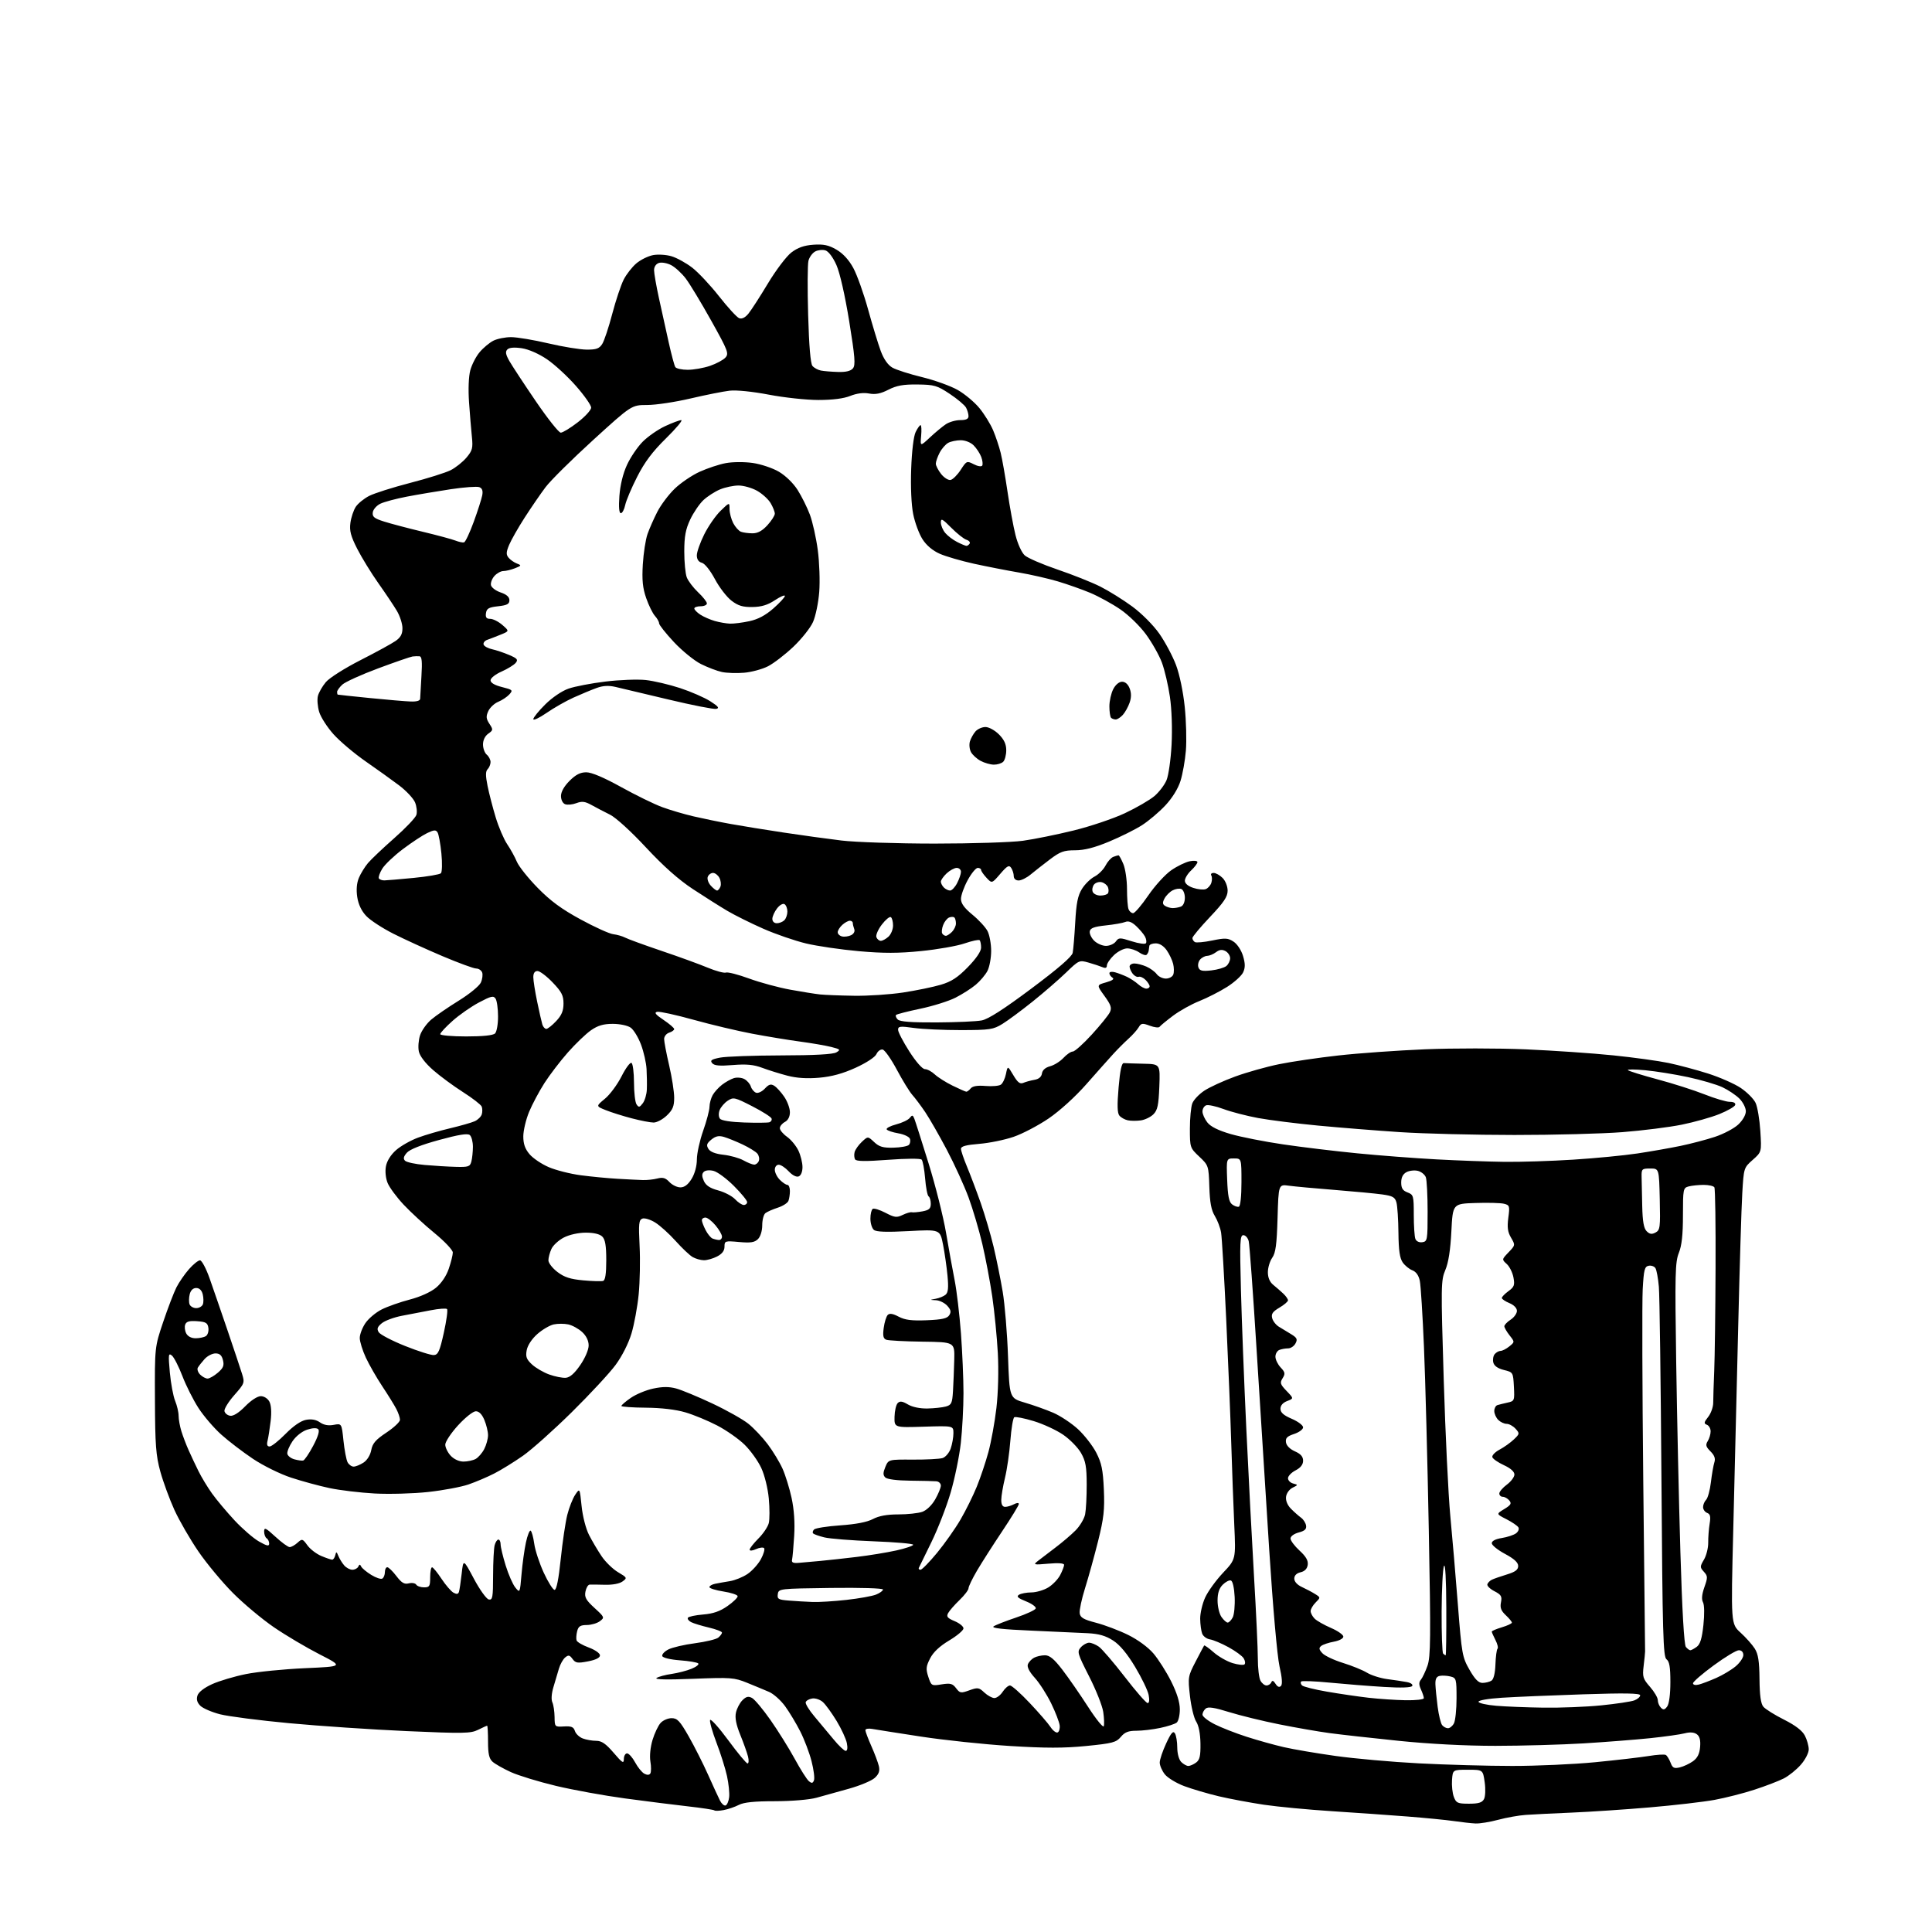 <?xml version="1.0" encoding="UTF-8" standalone="no"?>
<svg 
  version="1.1" 
  xmlns="http://www.w3.org/2000/svg" 
  xmlns:xlink="http://www.w3.org/1999/xlink" 
  xmlns:svg="http://www.w3.org/2000/svg"
  xmlns:rdf="http://www.w3.org/1999/02/22-rdf-syntax-ns#"
  xmlns:cc="http://creativecommons.org/ns#"
  xmlns:dc="http://purl.org/dc/elements/1.1/"
  viewBox="0 0 768 768"
  width="768"
  height="768"
>
<style>svg {background-color: white; }</style>"
<path stroke="none" fill="black" fill-rule="evenodd" d="M586.54,724.86C584.87,724.78 581.02,724.36 578.00,723.91C574.98,723.47 566.65,722.65 559.50,722.09C552.35,721.53 538.85,720.58 529.50,719.98C520.15,719.38 508.00,718.23 502.50,717.42C497.00,716.60 488.90,715.09 484.49,714.05C480.08,713.00 473.91,711.19 470.76,710.01C467.62,708.84 464.14,706.72 463.02,705.30C461.91,703.89 461.00,701.78 461.01,700.62C461.02,699.45 462.17,696.04 463.57,693.03C465.52,688.83 466.33,687.90 467.04,689.03C467.55,689.84 467.98,692.38 467.98,694.68C467.99,697.13 468.65,699.51 469.57,700.43C470.44,701.29 471.70,702.00 472.38,702.00C473.06,702.00 474.44,701.40 475.45,700.66C476.91,699.59 477.27,698.04 477.20,693.07C477.14,689.14 476.51,685.90 475.50,684.36C474.62,683.01 473.50,678.44 473.03,674.20C472.18,666.74 472.25,666.32 475.28,660.50C476.99,657.20 478.52,654.33 478.66,654.12C478.81,653.91 480.52,655.12 482.45,656.82C484.38,658.52 487.78,660.45 489.99,661.12C492.20,661.78 494.33,662.00 494.72,661.61C495.11,661.22 494.96,660.14 494.38,659.20C493.81,658.27 491.08,656.27 488.32,654.77C485.56,653.26 482.25,651.87 480.97,651.68C479.69,651.48 478.30,650.46 477.89,649.41C477.48,648.36 477.12,645.70 477.09,643.50C477.07,641.30 477.95,637.50 479.06,635.06C480.17,632.61 483.37,628.19 486.17,625.22C491.27,619.83 491.27,619.83 490.64,606.17C490.30,598.65 489.76,584.17 489.45,574.00C489.14,563.83 488.24,541.55 487.44,524.50C486.64,507.45 485.73,491.93 485.41,490.00C485.09,488.07 483.97,485.10 482.92,483.38C481.51,481.09 480.93,478.03 480.73,471.78C480.46,463.42 480.40,463.24 476.73,459.78C473.06,456.32 473.00,456.14 473.00,448.70C473.00,444.54 473.43,439.99 473.96,438.61C474.49,437.22 476.64,434.94 478.75,433.55C480.85,432.16 486.36,429.63 491.00,427.94C495.63,426.25 503.49,424.04 508.46,423.03C513.43,422.01 524.02,420.46 532.00,419.57C539.98,418.67 555.50,417.57 566.50,417.11C577.50,416.65 595.50,416.66 606.50,417.13C617.50,417.61 633.15,418.68 641.28,419.52C649.41,420.35 659.31,421.72 663.28,422.55C667.25,423.38 674.30,425.27 678.95,426.74C683.60,428.22 689.45,430.79 691.95,432.46C694.44,434.13 697.10,436.80 697.86,438.38C698.62,439.97 699.47,445.02 699.76,449.60C700.28,457.93 700.28,457.93 696.73,461.07C693.20,464.19 693.17,464.28 692.58,474.36C692.25,479.93 691.52,503.85 690.96,527.50C690.40,551.15 689.51,587.38 689.00,608.00C688.06,645.50 688.06,645.50 691.90,649.00C694.01,650.92 696.55,653.78 697.54,655.34C698.92,657.51 699.36,660.35 699.43,667.44C699.49,673.91 699.95,677.24 700.95,678.44C701.74,679.39 705.44,681.71 709.17,683.58C713.73,685.88 716.45,687.97 717.47,689.95C718.31,691.57 719.00,694.03 719.00,695.42C719.00,696.81 717.60,699.53 715.84,701.52C714.11,703.50 711.06,705.95 709.08,706.96C707.09,707.97 701.87,709.98 697.48,711.41C693.09,712.85 685.90,714.68 681.50,715.49C677.10,716.29 665.51,717.64 655.74,718.47C645.97,719.31 632.02,720.24 624.74,720.54C617.46,720.85 609.25,721.25 606.50,721.45C603.75,721.64 598.82,722.52 595.54,723.40C592.26,724.28 588.21,724.94 586.54,724.86zM287.69,719.53C285.92,719.86 284.25,719.92 283.98,719.66C283.72,719.40 279.00,718.68 273.50,718.06C268.00,717.44 256.75,716.02 248.50,714.91C240.25,713.80 227.89,711.55 221.03,709.92C214.18,708.28 206.09,705.81 203.06,704.43C200.03,703.04 196.75,701.18 195.78,700.30C194.43,699.08 194.00,697.15 194.00,692.35C194.00,688.86 193.84,686.00 193.65,686.00C193.46,686.00 191.84,686.73 190.04,687.63C187.11,689.09 184.29,689.14 161.64,688.14C147.81,687.52 126.83,686.11 115.00,685.00C103.18,683.90 90.80,682.30 87.50,681.46C84.20,680.61 80.67,679.09 79.65,678.08C78.36,676.80 78.01,675.55 78.49,674.02C78.93,672.63 81.14,670.92 84.35,669.46C87.18,668.18 93.23,666.38 97.78,665.47C102.33,664.55 112.91,663.50 121.28,663.13C136.50,662.46 136.50,662.46 127.00,657.60C121.78,654.93 113.64,650.11 108.93,646.89C104.21,643.66 96.87,637.53 92.62,633.26C88.36,628.99 82.18,621.56 78.88,616.74C75.58,611.92 71.29,604.50 69.34,600.24C67.40,595.98 64.88,589.12 63.74,585.00C61.98,578.59 61.66,574.45 61.59,556.50C61.50,535.50 61.50,535.50 64.87,525.50C66.72,520.00 69.09,513.83 70.12,511.78C71.16,509.73 73.41,506.47 75.11,504.53C76.81,502.59 78.79,501.00 79.50,501.00C80.21,501.00 81.95,504.26 83.35,508.25C84.76,512.24 87.97,521.58 90.50,529.00C93.02,536.42 95.60,544.14 96.22,546.14C97.32,549.66 97.21,549.96 93.14,554.58C90.82,557.21 89.06,560.07 89.22,560.93C89.39,561.80 90.42,562.63 91.52,562.79C92.78,562.97 94.97,561.59 97.46,559.04C99.77,556.67 102.34,555.00 103.67,555.00C104.96,555.00 106.42,555.92 107.08,557.16C107.81,558.52 108.00,561.35 107.59,564.87C107.23,567.92 106.67,571.45 106.36,572.71C105.96,574.28 106.22,575.00 107.18,575.00C107.95,575.00 110.79,572.75 113.49,570.01C116.62,566.83 119.59,564.79 121.64,564.41C123.82,564.00 125.63,564.33 127.17,565.40C128.69,566.47 130.52,566.81 132.64,566.41C135.82,565.81 135.82,565.81 136.53,572.66C136.93,576.42 137.66,580.29 138.16,581.25C138.66,582.21 139.75,583.00 140.57,583.00C141.40,583.00 143.17,582.28 144.51,581.40C145.95,580.46 147.21,578.42 147.58,576.43C148.08,573.76 149.34,572.30 153.61,569.47C156.57,567.50 159.00,565.22 159.00,564.40C159.00,563.57 158.35,561.64 157.55,560.10C156.75,558.55 154.24,554.49 151.97,551.08C149.70,547.66 146.76,542.53 145.43,539.68C144.11,536.83 143.02,533.33 143.01,531.90C143.00,530.47 144.01,527.80 145.25,525.97C146.49,524.14 149.41,521.69 151.74,520.52C154.07,519.35 159.08,517.59 162.87,516.60C167.00,515.53 171.18,513.65 173.29,511.91C175.47,510.12 177.42,507.23 178.40,504.33C179.28,501.75 180.00,498.85 180.00,497.89C180.00,496.92 176.75,493.47 172.75,490.19C168.76,486.93 163.23,481.83 160.46,478.88C157.68,475.92 154.82,472.04 154.09,470.27C153.31,468.34 153.03,465.64 153.42,463.59C153.82,461.47 155.36,459.02 157.45,457.18C159.31,455.54 163.24,453.32 166.17,452.23C169.10,451.14 174.88,449.46 179.00,448.49C183.12,447.51 187.51,446.26 188.73,445.70C189.96,445.14 191.21,443.92 191.51,442.98C191.80,442.05 191.79,440.66 191.49,439.89C191.18,439.13 187.84,436.54 184.07,434.14C180.29,431.74 174.94,427.79 172.18,425.38C169.09,422.67 166.90,419.83 166.50,417.99C166.14,416.35 166.36,413.45 166.98,411.55C167.61,409.65 169.61,406.84 171.42,405.30C173.23,403.76 178.16,400.37 182.37,397.77C186.58,395.17 190.53,391.94 191.14,390.59C191.76,389.23 191.99,387.42 191.66,386.56C191.33,385.70 190.26,385.00 189.28,385.00C188.30,385.00 182.27,382.78 175.88,380.08C169.49,377.37 160.71,373.36 156.38,371.17C152.05,368.98 147.19,365.82 145.60,364.13C143.70,362.13 142.46,359.52 142.01,356.59C141.57,353.68 141.80,351.01 142.66,348.96C143.39,347.23 145.01,344.59 146.26,343.10C147.51,341.61 152.21,337.16 156.70,333.20C161.19,329.25 165.16,325.08 165.52,323.93C165.88,322.79 165.64,320.55 164.99,318.97C164.33,317.38 161.48,314.34 158.65,312.20C155.82,310.07 149.83,305.77 145.33,302.65C140.84,299.53 135.11,294.69 132.60,291.90C130.08,289.10 127.51,285.09 126.88,283.00C126.25,280.90 126.02,278.05 126.37,276.67C126.72,275.29 128.14,272.80 129.53,271.15C130.94,269.47 137.04,265.61 143.28,262.43C149.45,259.29 155.74,255.85 157.25,254.79C159.28,253.37 160.00,252.03 159.98,249.68C159.97,247.93 158.96,244.82 157.73,242.77C156.51,240.72 153.19,235.77 150.36,231.77C147.53,227.76 143.77,221.63 141.99,218.14C139.43,213.10 138.87,210.98 139.29,207.86C139.58,205.69 140.54,202.82 141.42,201.47C142.31,200.13 144.71,198.17 146.77,197.12C148.83,196.07 156.14,193.75 163.01,191.97C169.88,190.20 177.13,187.92 179.12,186.92C181.12,185.91 183.95,183.65 185.43,181.90C187.79,179.10 188.05,178.11 187.58,173.61C187.29,170.80 186.78,164.63 186.45,159.90C186.09,154.74 186.29,149.65 186.95,147.19C187.56,144.94 189.22,141.70 190.65,140.01C192.07,138.31 194.51,136.27 196.07,135.46C197.63,134.66 200.84,134.01 203.20,134.02C205.57,134.03 212.22,135.14 218.00,136.50C223.78,137.86 230.63,138.97 233.23,138.98C237.05,139.00 238.23,138.57 239.39,136.75C240.18,135.51 241.98,130.12 243.38,124.76C244.79,119.41 246.84,113.28 247.93,111.14C249.02,109.00 251.30,106.09 252.99,104.67C254.68,103.24 257.66,101.78 259.63,101.41C261.59,101.04 264.88,101.25 266.95,101.87C269.01,102.48 272.68,104.50 275.10,106.35C277.52,108.20 282.35,113.35 285.84,117.79C289.32,122.22 292.92,126.14 293.83,126.49C294.91,126.90 296.20,126.27 297.50,124.69C298.60,123.35 302.10,117.94 305.27,112.66C308.45,107.37 312.63,101.86 314.59,100.36C317.13,98.43 319.62,97.55 323.32,97.28C327.38,97.00 329.37,97.42 332.50,99.23C335.10,100.74 337.45,103.30 339.20,106.53C340.69,109.26 343.33,116.67 345.08,123.00C346.82,129.32 349.09,136.76 350.11,139.53C351.32,142.78 352.95,145.11 354.74,146.14C356.26,147.01 361.59,148.72 366.59,149.93C371.59,151.15 377.96,153.45 380.74,155.04C383.53,156.63 387.40,159.87 389.35,162.25C391.29,164.62 393.74,168.58 394.78,171.03C395.82,173.49 397.17,177.53 397.78,180.00C398.40,182.47 399.62,189.45 400.51,195.50C401.40,201.55 402.82,209.28 403.67,212.67C404.54,216.19 406.13,219.67 407.35,220.77C408.53,221.83 414.39,224.36 420.38,226.40C426.36,228.43 434.01,231.48 437.38,233.17C440.74,234.86 446.46,238.42 450.09,241.09C453.87,243.88 458.45,248.48 460.86,251.91C463.16,255.20 466.14,260.79 467.48,264.34C468.91,268.14 470.33,274.99 470.95,280.99C471.53,286.59 471.73,294.40 471.41,298.34C471.09,302.28 470.12,307.73 469.26,310.45C468.30,313.50 466.00,317.22 463.25,320.16C460.81,322.78 456.63,326.31 453.97,328.02C451.32,329.72 445.41,332.67 440.86,334.56C435.03,336.98 431.03,338.00 427.36,338.00C422.91,338.00 421.45,338.53 417.33,341.65C414.67,343.66 411.23,346.36 409.67,347.65C408.12,348.94 405.98,350.00 404.92,350.00C403.76,350.00 402.99,349.30 402.98,348.25C402.98,347.29 402.51,345.82 401.96,345.00C401.12,343.75 400.39,344.15 397.62,347.37C394.30,351.24 394.30,351.24 392.15,348.93C390.97,347.66 390.00,346.26 390.00,345.81C390.00,345.37 389.40,345.00 388.66,345.00C387.92,345.00 386.12,347.20 384.66,349.89C383.20,352.57 382.00,355.92 382.00,357.32C382.00,359.13 383.32,360.95 386.56,363.61C389.07,365.66 391.77,368.60 392.56,370.12C393.35,371.65 394.00,375.20 394.00,378.00C394.00,380.80 393.34,384.37 392.54,385.93C391.73,387.49 389.64,389.97 387.89,391.44C386.15,392.91 382.51,395.23 379.81,396.60C377.11,397.97 370.83,399.94 365.85,400.98C360.87,402.02 356.53,403.14 356.21,403.45C355.89,403.77 356.19,404.59 356.87,405.27C357.74,406.14 362.30,406.48 372.30,406.43C380.11,406.39 388.20,406.04 390.27,405.63C392.85,405.13 399.07,401.14 409.99,392.97C420.68,384.98 426.10,380.30 426.41,378.77C426.66,377.52 427.12,372.07 427.42,366.65C427.84,359.03 428.44,356.03 430.08,353.38C431.24,351.49 433.49,349.28 435.08,348.46C436.67,347.64 438.63,345.68 439.45,344.10C440.26,342.53 441.65,340.96 442.54,340.62C443.44,340.28 444.37,340.00 444.63,340.00C444.89,340.00 445.75,341.56 446.55,343.47C447.35,345.38 448.00,349.84 448.00,353.39C448.00,356.93 448.27,360.55 448.61,361.42C448.94,362.29 449.76,363.00 450.43,363.00C451.10,363.00 453.81,359.83 456.46,355.95C459.11,352.08 463.22,347.57 465.59,345.94C467.96,344.30 471.28,342.69 472.95,342.36C474.64,342.02 476.00,342.17 476.00,342.70C476.00,343.22 474.88,344.71 473.50,346.00C472.12,347.29 471.00,349.14 471.00,350.10C471.00,351.19 472.25,352.26 474.35,352.95C476.19,353.56 478.42,353.78 479.31,353.43C480.20,353.09 481.20,351.96 481.53,350.92C481.86,349.87 481.85,348.56 481.51,348.01C481.16,347.45 481.58,347.00 482.44,347.00C483.30,347.00 484.90,347.90 486.00,349.00C487.13,350.13 488.00,352.33 488.00,354.05C488.00,356.46 486.52,358.67 481.00,364.50C477.15,368.57 474.00,372.34 474.00,372.89C474.00,373.44 474.44,374.15 474.98,374.49C475.51,374.82 478.62,374.54 481.88,373.86C487.08,372.79 488.12,372.85 490.36,374.32C491.82,375.27 493.43,377.72 494.12,380.00C495.02,383.02 495.04,384.62 494.18,386.50C493.56,387.87 490.67,390.49 487.77,392.32C484.87,394.15 479.90,396.68 476.73,397.95C473.56,399.21 468.84,401.85 466.23,403.82C463.63,405.78 461.25,407.74 460.95,408.18C460.65,408.62 458.90,408.42 457.07,407.74C454.10,406.63 453.61,406.71 452.62,408.40C452.00,409.44 450.20,411.46 448.60,412.90C447.01,414.33 444.27,417.07 442.51,419.00C440.75,420.93 435.95,426.32 431.83,431.00C427.44,435.99 421.25,441.61 416.86,444.60C412.74,447.40 406.48,450.69 402.94,451.90C399.40,453.12 393.24,454.38 389.25,454.70C384.02,455.13 382.00,455.67 382.00,456.67C382.00,457.44 383.08,460.63 384.40,463.78C385.71,466.93 388.16,473.40 389.84,478.17C391.51,482.94 393.82,490.79 394.97,495.61C396.12,500.44 397.74,508.46 398.58,513.44C399.42,518.42 400.38,529.99 400.70,539.13C401.29,555.77 401.29,555.77 407.39,557.57C410.75,558.55 415.83,560.37 418.68,561.59C421.53,562.82 425.95,565.76 428.52,568.12C431.08,570.49 434.35,574.69 435.78,577.46C437.90,581.58 438.45,584.25 438.80,592.11C439.15,600.17 438.78,603.48 436.51,612.61C435.01,618.60 432.68,627.01 431.33,631.31C429.98,635.60 429.02,640.09 429.19,641.29C429.44,643.03 430.72,643.78 435.73,645.08C439.16,645.98 444.88,648.14 448.44,649.90C452.28,651.79 456.38,654.79 458.51,657.28C460.48,659.59 463.65,664.58 465.55,668.37C467.86,672.99 469.00,676.67 469.00,679.51C469.00,681.85 468.44,684.21 467.75,684.76C467.06,685.31 464.12,686.27 461.20,686.88C458.29,687.50 454.03,688.00 451.74,688.00C448.54,688.00 447.10,688.57 445.54,690.45C443.72,692.63 442.24,693.02 431.79,694.06C422.86,694.94 415.64,694.94 401.38,694.05C391.09,693.40 375.21,691.72 366.09,690.32C356.96,688.92 348.26,687.55 346.75,687.28C345.24,687.00 344.00,687.22 344.00,687.77C344.00,688.31 345.08,691.18 346.39,694.13C347.70,697.08 349.04,700.67 349.37,702.09C349.80,704.00 349.37,705.23 347.73,706.74C346.50,707.87 341.90,709.80 337.50,711.03C333.10,712.27 327.26,713.89 324.53,714.64C321.69,715.42 314.64,716.00 308.03,716.01C299.89,716.01 295.68,716.44 293.71,717.47C292.17,718.27 289.46,719.20 287.69,719.53zM288.43,717.70C289.02,717.50 289.66,716.03 289.85,714.42C290.04,712.82 289.65,709.02 288.99,706.00C288.33,702.98 286.45,697.01 284.81,692.74C283.18,688.46 282.03,684.41 282.26,683.74C282.48,683.06 285.73,686.66 289.48,691.75C293.22,696.84 296.68,701.00 297.16,701.00C297.64,701.00 297.73,699.76 297.35,698.25C296.97,696.74 295.59,692.87 294.28,689.64C292.63,685.59 292.09,682.85 292.55,680.78C292.91,679.14 294.07,676.93 295.12,675.88C296.61,674.39 297.48,674.19 298.95,674.97C300.00,675.54 303.30,679.48 306.29,683.75C309.28,688.01 313.61,694.95 315.91,699.16C318.20,703.38 320.74,707.37 321.53,708.03C322.68,708.98 323.10,708.91 323.57,707.69C323.89,706.84 323.46,703.43 322.60,700.10C321.75,696.77 319.73,691.45 318.12,688.28C316.51,685.10 313.78,680.57 312.07,678.22C310.35,675.87 307.49,673.32 305.72,672.56C303.95,671.79 300.02,670.17 297.00,668.94C291.83,666.85 290.53,666.76 275.50,667.35C265.10,667.76 260.03,667.65 261.00,667.02C261.82,666.49 264.52,665.76 267.00,665.41C269.48,665.05 273.03,664.13 274.90,663.36C276.78,662.60 277.98,661.64 277.57,661.24C277.17,660.83 273.87,660.27 270.25,660.00C266.44,659.71 263.49,659.00 263.26,658.31C263.05,657.65 264.14,656.47 265.69,655.68C267.23,654.88 272.01,653.77 276.29,653.21C280.58,652.64 284.74,651.63 285.54,650.97C286.34,650.30 287.00,649.41 287.00,648.98C287.00,648.55 284.64,647.65 281.75,646.97C278.86,646.29 275.70,645.32 274.72,644.82C273.74,644.31 273.17,643.53 273.45,643.08C273.73,642.62 276.46,642.04 279.52,641.79C283.53,641.46 286.22,640.52 289.22,638.41C291.50,636.81 293.30,635.05 293.23,634.50C293.15,633.95 290.59,633.11 287.54,632.64C284.49,632.16 282.00,631.38 282.00,630.91C282.00,630.43 283.01,629.83 284.25,629.58C285.49,629.32 288.14,628.85 290.14,628.53C292.14,628.21 295.29,626.94 297.14,625.69C298.99,624.45 301.39,621.79 302.48,619.78C303.56,617.77 304.13,615.79 303.73,615.40C303.33,615.00 301.88,615.19 300.50,615.82C299.07,616.47 298.00,616.55 298.00,616.01C298.00,615.49 299.56,613.51 301.46,611.60C303.37,609.70 305.23,606.94 305.60,605.47C305.97,604.00 305.97,599.59 305.61,595.68C305.23,591.60 303.95,586.41 302.61,583.53C301.33,580.76 298.35,576.61 295.99,574.29C293.63,571.98 288.72,568.54 285.10,566.66C281.47,564.77 275.80,562.42 272.50,561.45C268.68,560.31 262.96,559.64 256.76,559.58C251.40,559.54 247.01,559.22 247.01,558.89C247.00,558.55 248.69,557.10 250.75,555.68C252.81,554.25 256.82,552.58 259.66,551.98C263.35,551.19 265.95,551.18 268.77,551.94C270.95,552.53 277.40,555.20 283.12,557.89C288.83,560.57 295.28,564.20 297.46,565.94C299.64,567.69 303.13,571.38 305.21,574.15C307.29,576.92 309.93,581.28 311.08,583.84C312.22,586.40 313.85,591.65 314.68,595.50C315.66,600.02 316.02,605.33 315.70,610.50C315.43,614.90 315.05,619.17 314.86,620.00C314.59,621.12 315.27,621.44 317.50,621.26C319.15,621.12 322.98,620.78 326.00,620.50C329.02,620.22 335.55,619.51 340.50,618.91C345.45,618.32 352.54,617.16 356.25,616.34C359.96,615.51 363.00,614.49 363.00,614.06C363.00,613.63 355.91,613.02 347.25,612.69C338.59,612.36 329.78,611.66 327.67,611.13C325.56,610.61 323.57,609.90 323.24,609.57C322.91,609.24 323.07,608.53 323.61,607.99C324.15,607.45 328.85,606.71 334.05,606.35C340.24,605.92 344.70,605.06 346.99,603.85C349.36,602.59 352.58,602.00 357.09,602.00C360.72,602.00 365.01,601.54 366.60,600.98C368.32,600.38 370.41,598.37 371.75,596.04C372.99,593.87 374.00,591.41 374.00,590.55C374.00,589.70 373.21,588.93 372.25,588.84C371.29,588.75 366.59,588.64 361.81,588.59C356.52,588.54 352.64,588.03 351.91,587.31C350.98,586.38 350.99,585.45 351.94,583.14C353.18,580.16 353.18,580.16 362.87,580.22C368.20,580.25 373.52,579.97 374.70,579.60C375.87,579.22 377.32,577.52 377.92,575.81C378.51,574.10 379.00,571.36 379.00,569.73C379.00,566.76 379.00,566.76 367.25,567.13C355.50,567.50 355.50,567.50 355.59,563.21C355.64,560.85 356.21,558.39 356.85,557.75C357.74,556.86 358.70,556.98 360.91,558.29C362.67,559.33 365.72,559.96 368.65,559.90C371.32,559.85 374.62,559.49 376.00,559.11C378.22,558.49 378.54,557.79 378.83,552.96C379.01,549.95 379.23,544.35 379.33,540.50C379.50,533.50 379.50,533.50 366.68,533.33C359.63,533.24 353.16,532.89 352.30,532.56C351.10,532.10 350.87,531.01 351.29,527.86C351.59,525.60 352.32,523.28 352.89,522.71C353.63,521.97 354.93,522.18 357.22,523.39C359.73,524.72 362.36,525.06 368.39,524.82C374.49,524.57 376.53,524.11 377.35,522.81C378.17,521.51 377.98,520.63 376.55,519.06C375.53,517.93 373.52,516.94 372.10,516.86C369.50,516.73 369.50,516.73 372.00,516.27C373.38,516.02 375.12,515.30 375.87,514.68C376.90,513.83 377.10,511.94 376.65,507.15C376.32,503.63 375.52,498.04 374.87,494.73C373.68,488.71 373.68,488.71 361.22,489.38C352.44,489.85 348.35,489.71 347.38,488.90C346.62,488.27 346.00,486.26 346.00,484.44C346.00,482.61 346.42,480.86 346.93,480.54C347.45,480.22 349.73,480.93 352.00,482.11C355.61,484.00 356.45,484.10 358.81,482.96C360.29,482.24 361.93,481.76 362.46,481.90C362.99,482.03 364.91,481.86 366.71,481.53C369.34,481.03 370.00,480.43 370.00,478.51C370.00,477.20 369.61,475.88 369.14,475.59C368.67,475.29 368.04,472.08 367.75,468.43C367.45,464.79 366.83,461.43 366.35,460.95C365.87,460.47 360.02,460.51 353.05,461.04C344.14,461.71 340.41,461.67 339.93,460.88C339.55,460.27 339.46,458.97 339.72,457.98C339.98,456.98 341.27,455.15 342.59,453.91C345.00,451.65 345.00,451.65 347.50,454.00C349.50,455.88 351.02,456.32 355.14,456.22C357.98,456.16 360.74,455.66 361.28,455.12C361.82,454.58 362.01,453.47 361.70,452.67C361.39,451.86 359.31,450.89 357.07,450.51C354.84,450.13 352.77,449.44 352.48,448.96C352.18,448.48 353.87,447.59 356.22,446.97C358.57,446.36 361.01,445.20 361.63,444.40C362.61,443.15 362.86,443.19 363.47,444.72C363.86,445.70 366.41,453.70 369.14,462.50C371.87,471.30 374.98,483.68 376.06,490.00C377.13,496.32 378.68,504.88 379.50,509.00C380.31,513.12 381.43,522.58 381.99,530.00C382.54,537.42 383.00,548.13 383.00,553.79C383.00,559.45 382.52,568.38 381.94,573.63C381.35,578.88 379.53,587.75 377.89,593.34C376.25,598.93 372.82,607.77 370.26,613.00C367.71,618.23 365.45,622.84 365.25,623.25C365.05,623.66 365.35,624.00 365.92,624.00C366.49,624.00 369.44,620.98 372.48,617.30C375.52,613.61 379.73,607.65 381.82,604.05C383.92,600.45 386.82,594.58 388.28,591.00C389.74,587.42 391.82,581.22 392.91,577.21C394.00,573.20 395.43,565.32 396.09,559.71C396.79,553.65 397.02,544.77 396.65,537.89C396.31,531.50 395.31,521.37 394.44,515.39C393.56,509.40 391.78,500.00 390.49,494.50C389.20,489.00 386.74,480.68 385.02,476.00C383.29,471.32 379.42,462.83 376.41,457.13C373.40,451.43 369.53,444.68 367.82,442.13C366.10,439.58 363.79,436.49 362.67,435.25C361.56,434.01 358.79,429.51 356.52,425.25C354.25,420.99 351.71,417.38 350.87,417.21C350.03,417.05 348.92,417.86 348.41,419.00C347.87,420.22 344.43,422.48 340.14,424.44C335.02,426.77 330.63,427.97 325.65,428.41C320.81,428.83 316.73,428.57 313.00,427.60C309.98,426.81 305.48,425.41 303.00,424.48C299.61,423.21 296.74,422.93 291.35,423.37C286.01,423.81 283.93,423.62 283.09,422.61C282.19,421.53 282.82,421.09 286.24,420.42C288.58,419.97 299.50,419.57 310.50,419.54C323.76,419.52 331.16,419.11 332.46,418.34C334.24,417.29 334.05,417.10 330.46,416.19C328.28,415.63 322.68,414.67 318.00,414.04C313.32,413.41 304.77,412.00 299.00,410.91C293.23,409.82 282.76,407.34 275.75,405.39C268.74,403.44 262.22,402.01 261.25,402.21C259.94,402.48 260.56,403.28 263.75,405.42C266.09,406.99 268.00,408.63 268.00,409.07C268.00,409.51 267.10,410.15 266.00,410.50C264.90,410.85 264.00,411.99 264.00,413.03C264.00,414.07 264.90,418.78 266.00,423.50C267.10,428.22 268.00,434.00 268.00,436.35C268.00,439.77 267.42,441.19 265.06,443.44C263.45,444.98 261.09,446.24 259.81,446.23C258.54,446.23 254.63,445.47 251.11,444.55C247.60,443.63 242.96,442.17 240.80,441.30C236.87,439.73 236.87,439.73 240.47,436.76C242.46,435.13 245.42,431.12 247.07,427.86C248.72,424.59 250.50,422.19 251.03,422.52C251.57,422.85 252.01,426.35 252.02,430.31C252.02,434.26 252.48,438.18 253.03,439.00C253.90,440.30 254.24,440.24 255.52,438.56C256.33,437.49 257.06,435.02 257.13,433.06C257.21,431.10 257.16,427.48 257.02,425.00C256.89,422.52 255.90,418.14 254.82,415.26C253.74,412.38 251.89,409.34 250.71,408.51C249.49,407.65 246.40,407.00 243.58,407.00C239.89,407.00 237.67,407.65 234.95,409.53C232.94,410.93 228.81,414.88 225.77,418.32C222.73,421.76 218.53,427.26 216.42,430.54C214.32,433.82 211.57,438.98 210.32,442.00C209.07,445.02 208.04,449.38 208.02,451.67C208.01,454.68 208.69,456.67 210.48,458.79C211.84,460.41 215.29,462.74 218.14,463.96C220.99,465.19 226.73,466.64 230.91,467.19C235.08,467.74 241.65,468.37 245.50,468.59C249.35,468.81 253.85,469.04 255.50,469.09C257.15,469.15 259.76,468.87 261.31,468.47C263.49,467.91 264.56,468.22 266.10,469.87C267.19,471.04 269.15,472.00 270.46,472.00C272.08,472.00 273.50,470.93 274.92,468.63C276.18,466.59 277.01,463.54 277.02,460.88C277.03,458.47 278.16,453.35 279.52,449.50C280.88,445.65 282.01,441.38 282.03,440.00C282.05,438.62 282.62,436.53 283.29,435.33C283.95,434.14 285.62,432.29 287.00,431.22C288.38,430.15 290.50,428.96 291.71,428.58C292.93,428.20 294.81,428.36 295.89,428.94C296.98,429.52 298.14,430.86 298.47,431.91C298.80,432.96 299.73,434.07 300.53,434.37C301.33,434.68 302.90,433.95 304.03,432.74C305.63,431.02 306.43,430.78 307.78,431.62C308.73,432.21 310.51,434.17 311.75,435.99C312.99,437.81 314.00,440.56 314.00,442.11C314.00,443.91 313.27,445.32 312.00,446.00C310.90,446.59 310.00,447.70 310.00,448.47C310.00,449.24 311.29,450.79 312.88,451.91C314.46,453.04 316.48,455.50 317.38,457.38C318.27,459.26 319.00,462.21 319.00,463.93C319.00,465.82 318.39,467.30 317.47,467.65C316.56,468.00 314.97,467.18 313.52,465.62C312.19,464.18 310.40,463.00 309.55,463.00C308.67,463.00 308.00,463.86 308.00,465.00C308.00,466.10 308.90,467.90 310.00,469.00C311.10,470.10 312.45,471.00 313.00,471.00C313.55,471.00 314.00,472.09 314.00,473.42C314.00,474.75 313.74,476.53 313.41,477.37C313.09,478.21 311.18,479.43 309.16,480.08C307.15,480.73 304.94,481.71 304.25,482.25C303.56,482.80 303.00,484.96 303.00,487.05C303.00,489.29 302.30,491.55 301.31,492.55C299.96,493.89 298.42,494.13 293.81,493.72C288.21,493.21 288.00,493.28 288.00,495.57C288.00,497.19 287.06,498.43 285.05,499.47C283.43,500.31 281.06,500.98 279.80,500.96C278.53,500.95 276.54,500.38 275.36,499.71C274.18,499.05 271.13,496.16 268.57,493.30C266.01,490.45 262.35,487.14 260.43,485.96C258.52,484.77 256.23,484.08 255.34,484.42C253.96,484.95 253.81,486.48 254.25,495.27C254.54,500.90 254.37,509.55 253.89,514.50C253.40,519.45 252.11,526.48 251.01,530.13C249.81,534.10 247.27,539.11 244.67,542.63C242.28,545.86 234.46,554.29 227.28,561.37C220.11,568.44 211.38,576.24 207.87,578.70C204.37,581.15 199.26,584.31 196.52,585.71C193.78,587.12 189.15,589.09 186.22,590.10C183.30,591.10 176.09,592.45 170.20,593.09C164.32,593.73 154.78,594.00 149.00,593.69C143.22,593.38 135.12,592.41 131.00,591.54C126.88,590.67 119.98,588.79 115.67,587.37C111.33,585.94 104.59,582.61 100.53,579.89C96.51,577.20 90.84,572.86 87.93,570.25C85.02,567.64 80.95,562.89 78.89,559.70C76.83,556.51 73.96,550.81 72.51,547.02C71.06,543.24 69.19,539.57 68.34,538.86C66.95,537.72 66.87,538.43 67.51,545.54C67.91,549.92 68.86,555.02 69.62,556.87C70.38,558.73 71.00,561.39 71.00,562.80C71.00,564.21 71.50,566.96 72.10,568.93C72.71,570.89 74.00,574.30 74.99,576.50C75.97,578.70 77.73,582.44 78.91,584.82C80.08,587.19 82.49,591.18 84.27,593.67C86.05,596.17 90.08,600.97 93.22,604.35C96.37,607.73 100.76,611.53 102.97,612.78C106.15,614.58 107.00,614.75 107.00,613.59C107.00,612.78 106.55,611.84 106.00,611.50C105.45,611.16 105.00,609.95 105.00,608.81C105.00,607.03 105.61,607.31 109.48,610.87C111.94,613.14 114.49,615.00 115.15,615.00C115.81,615.00 117.21,614.22 118.26,613.26C120.10,611.60 120.27,611.64 122.20,614.29C123.30,615.82 125.79,617.72 127.73,618.53C129.66,619.34 131.61,620.00 132.05,620.00C132.49,620.00 133.04,619.21 133.27,618.25C133.65,616.68 133.77,616.71 134.50,618.50C134.94,619.60 135.98,621.29 136.81,622.25C137.63,623.21 139.10,624.00 140.07,624.00C141.04,624.00 142.10,623.44 142.42,622.75C142.87,621.78 143.13,621.77 143.57,622.71C143.88,623.38 145.68,624.87 147.55,626.03C149.43,627.19 151.42,627.86 151.98,627.51C152.54,627.17 153.00,626.01 153.00,624.94C153.00,623.87 153.43,623.00 153.95,623.00C154.47,623.00 156.10,624.57 157.56,626.49C159.64,629.22 160.72,629.86 162.50,629.41C163.76,629.10 165.08,629.32 165.45,629.92C165.82,630.51 167.22,631.00 168.56,631.00C170.74,631.00 171.00,630.57 171.00,627.00C171.00,624.80 171.34,623.01 171.75,623.02C172.16,623.03 173.85,625.09 175.50,627.59C177.15,630.09 179.29,632.57 180.26,633.11C181.52,633.81 182.15,633.72 182.44,632.79C182.67,632.08 183.15,628.84 183.52,625.59C184.18,619.68 184.18,619.68 188.39,627.59C190.71,631.94 193.37,635.64 194.30,635.82C195.81,636.11 196.00,635.02 196.01,626.32C196.02,620.92 196.30,615.49 196.63,614.25C196.96,613.01 197.63,612.00 198.12,612.00C198.60,612.00 199.00,612.85 199.00,613.89C199.00,614.94 199.90,618.72 201.01,622.30C202.11,625.87 203.84,629.82 204.85,631.06C206.67,633.31 206.68,633.28 207.31,625.84C207.66,621.73 208.44,616.02 209.06,613.17C209.67,610.32 210.52,608.20 210.94,608.47C211.37,608.73 212.01,611.07 212.37,613.66C212.72,616.25 214.43,621.43 216.15,625.18C217.88,628.93 219.82,632.00 220.46,632.00C221.22,632.00 222.08,627.69 222.90,619.75C223.60,613.01 224.77,605.11 225.50,602.20C226.24,599.28 227.65,595.68 228.65,594.20C230.46,591.50 230.46,591.50 231.19,598.65C231.61,602.74 232.87,607.66 234.14,610.15C235.36,612.54 237.62,616.36 239.15,618.63C240.68,620.90 243.62,623.76 245.69,624.98C249.31,627.12 249.38,627.25 247.47,628.65C246.29,629.53 243.51,630.05 240.50,629.97C237.75,629.89 234.99,629.87 234.37,629.91C233.74,629.96 233.00,631.22 232.72,632.71C232.29,634.93 232.94,636.09 236.32,639.18C240.32,642.84 240.39,643.00 238.47,644.44C237.39,645.27 235.05,645.95 233.27,645.97C230.68,645.99 229.91,646.49 229.42,648.46C229.08,649.81 228.98,651.44 229.20,652.09C229.41,652.74 231.59,654.01 234.04,654.91C236.55,655.84 238.50,657.20 238.50,658.03C238.50,658.99 236.85,659.82 233.73,660.42C229.59,661.22 228.79,661.10 227.59,659.46C226.44,657.89 225.96,657.79 224.66,658.87C223.80,659.58 222.68,661.59 222.17,663.33C221.66,665.07 220.68,668.38 219.99,670.68C219.24,673.15 219.07,675.60 219.56,676.68C220.02,677.68 220.42,680.30 220.45,682.50C220.50,686.47 220.52,686.50 224.19,686.29C227.13,686.12 228.02,686.49 228.53,688.09C228.88,689.21 230.29,690.54 231.65,691.06C233.01,691.58 235.42,692.00 236.99,692.00C239.16,692.00 240.82,693.14 243.92,696.75C247.40,700.82 247.99,701.18 247.99,699.25C248.00,698.01 248.57,697.00 249.27,697.00C249.97,697.00 251.41,698.61 252.47,700.57C253.52,702.53 255.17,704.56 256.13,705.07C257.26,705.67 258.11,705.64 258.52,704.97C258.87,704.39 258.89,702.26 258.54,700.21C258.18,698.02 258.53,694.52 259.39,691.66C260.20,688.99 261.64,685.95 262.59,684.91C263.53,683.86 265.51,683.00 266.98,683.00C269.24,683.00 270.27,684.10 273.78,690.25C276.05,694.24 279.52,701.10 281.48,705.50C283.45,709.90 285.58,714.52 286.21,715.77C286.84,717.02 287.84,717.89 288.43,717.70zM583.94,717.00C587.75,717.00 589.16,716.57 589.91,715.17C590.46,714.14 590.58,711.21 590.18,708.42C589.48,703.50 589.48,703.50 583.49,703.50C577.50,703.50 577.50,703.50 577.20,707.56C577.04,709.79 577.36,712.83 577.93,714.31C578.85,716.73 579.44,717.00 583.94,717.00zM667.77,702.56C669.27,702.20 671.62,701.10 673.00,700.11C674.77,698.83 675.59,697.18 675.82,694.44C676.05,691.74 675.65,690.22 674.51,689.39C673.43,688.60 671.81,688.47 669.69,689.02C667.94,689.48 661.77,690.34 656.00,690.95C650.23,691.55 638.30,692.48 629.50,693.02C620.70,693.55 604.93,693.99 594.46,694.00C582.57,694.00 568.10,693.25 555.96,692.00C545.26,690.91 532.90,689.52 528.50,688.93C524.10,688.34 515.10,686.77 508.50,685.45C501.90,684.13 492.92,681.93 488.55,680.57C482.74,678.76 480.24,678.38 479.30,679.17C478.58,679.76 478.00,680.86 478.00,681.61C478.00,682.35 480.17,684.07 482.83,685.41C485.48,686.76 491.22,689.00 495.58,690.40C499.93,691.80 506.58,693.66 510.35,694.52C514.12,695.39 523.35,696.96 530.85,698.01C538.36,699.07 553.27,700.40 564.00,700.96C574.73,701.52 591.42,701.99 601.09,701.99C610.76,702.00 625.61,701.33 634.09,700.51C642.57,699.68 652.15,698.57 655.39,698.04C658.63,697.50 661.70,697.31 662.20,697.63C662.71,697.94 663.55,699.32 664.08,700.70C664.88,702.81 665.47,703.10 667.77,702.56zM336.17,696.00C336.85,696.00 337.02,694.83 336.63,692.88C336.28,691.17 334.45,687.21 332.55,684.08C330.65,680.96 328.21,677.60 327.13,676.62C326.05,675.64 324.15,674.99 322.91,675.17C321.67,675.35 320.49,676.01 320.28,676.64C320.08,677.26 321.62,679.79 323.70,682.25C325.79,684.71 329.21,688.81 331.30,691.36C333.39,693.91 335.58,696.00 336.17,696.00zM420.39,688.68C421.00,688.46 421.38,687.20 421.24,685.89C421.09,684.58 419.57,680.62 417.85,677.10C416.14,673.59 413.21,669.03 411.35,666.97C409.16,664.55 408.20,662.65 408.60,661.59C408.95,660.68 410.05,659.51 411.05,658.97C412.05,658.44 414.00,658.00 415.38,658.00C417.25,658.00 419.00,659.45 422.31,663.75C424.74,666.91 429.34,673.55 432.53,678.50C435.72,683.45 438.53,686.91 438.77,686.19C439.01,685.47 438.91,682.90 438.55,680.49C438.19,678.08 435.67,671.74 432.94,666.39C428.29,657.24 428.09,656.56 429.65,654.83C430.56,653.82 432.04,653.00 432.93,653.00C433.82,653.00 435.57,653.71 436.81,654.58C438.05,655.45 442.68,660.85 447.11,666.58C451.53,672.31 455.62,677.00 456.20,677.00C456.85,677.00 457.00,675.76 456.60,673.75C456.25,671.96 453.83,666.95 451.23,662.62C448.07,657.36 445.17,653.88 442.50,652.15C439.58,650.25 436.88,649.47 432.50,649.23C429.20,649.05 419.07,648.59 410.00,648.20C398.49,647.71 393.95,647.20 394.98,646.50C395.79,645.95 399.81,644.38 403.92,643.00C408.02,641.62 411.54,639.99 411.73,639.38C411.92,638.76 410.18,637.49 407.85,636.56C404.61,635.26 403.95,634.64 405.05,633.95C405.85,633.44 408.07,633.02 410.00,633.01C411.93,633.00 414.94,632.11 416.70,631.04C418.46,629.97 420.60,627.74 421.45,626.09C422.30,624.45 423.00,622.63 423.00,622.06C423.00,621.40 420.75,621.23 416.75,621.58C410.93,622.10 410.64,622.03 412.50,620.56C413.60,619.70 416.74,617.30 419.47,615.24C422.21,613.18 425.86,610.07 427.58,608.33C429.31,606.58 431.01,603.71 431.36,601.95C431.71,600.19 431.99,594.87 431.98,590.12C431.97,583.05 431.56,580.80 429.73,577.59C428.51,575.44 425.31,572.17 422.63,570.33C419.95,568.49 414.68,566.05 410.92,564.91C407.16,563.77 403.68,563.08 403.19,563.38C402.70,563.68 402.00,567.88 401.63,572.71C401.26,577.55 400.30,584.20 399.49,587.50C398.69,590.80 398.02,594.74 398.02,596.25C398.01,598.09 398.52,599.00 399.57,599.00C400.43,599.00 402.00,598.53 403.07,597.96C404.21,597.35 405.00,597.31 405.00,597.87C405.00,598.39 402.03,603.24 398.41,608.66C394.79,614.07 390.29,621.11 388.41,624.30C386.53,627.50 385.00,630.67 385.00,631.36C385.00,632.05 383.39,634.16 381.42,636.05C379.45,637.95 377.41,640.28 376.90,641.23C376.13,642.64 376.60,643.22 379.48,644.43C381.41,645.24 383.00,646.53 383.00,647.31C383.00,648.08 380.44,650.25 377.32,652.11C373.54,654.37 371.01,656.74 369.74,659.23C368.09,662.44 368.00,663.46 369.03,666.59C370.21,670.15 370.30,670.21 374.33,669.56C377.80,669.01 378.67,669.24 380.06,671.08C381.57,673.08 381.96,673.14 385.32,671.93C388.67,670.72 389.15,670.79 391.29,672.81C392.58,674.01 394.38,675.00 395.29,675.00C396.21,675.00 397.69,673.88 398.59,672.50C399.49,671.12 400.80,670.00 401.49,670.00C402.19,670.00 405.72,673.14 409.34,676.98C412.97,680.82 416.68,685.11 417.60,686.52C418.52,687.92 419.78,688.90 420.39,688.68zM575.59,687.00C576.33,687.00 577.40,686.13 577.96,685.07C578.53,684.00 579.00,679.51 579.00,675.08C579.00,667.41 578.89,667.01 576.58,666.43C575.25,666.10 573.34,665.99 572.33,666.19C571.02,666.45 570.53,667.39 570.60,669.53C570.66,671.16 571.06,675.20 571.49,678.50C571.92,681.80 572.72,685.06 573.26,685.75C573.80,686.44 574.85,687.00 575.59,687.00zM662.74,678.35C663.50,677.30 664.00,673.49 664.00,668.67C664.00,662.69 663.62,660.44 662.47,659.60C661.13,658.62 660.88,649.73 660.45,587.99C660.18,549.22 659.72,514.79 659.42,511.47C659.13,508.15 658.52,504.84 658.07,504.12C657.63,503.40 656.41,502.96 655.38,503.16C653.75,503.47 653.43,504.73 653.00,512.51C652.73,517.45 652.83,551.65 653.22,588.50C653.62,625.35 653.95,655.95 653.95,656.50C653.95,657.05 653.69,659.64 653.37,662.25C652.85,666.55 653.10,667.35 655.90,670.54C657.60,672.48 659.00,674.86 659.00,675.83C659.00,676.81 659.56,678.16 660.24,678.84C661.22,679.82 661.73,679.72 662.74,678.35zM613.58,678.82C620.22,678.92 630.54,678.51 636.50,677.91C642.47,677.31 648.40,676.42 649.68,675.93C650.95,675.45 652.00,674.54 652.00,673.91C652.00,673.08 646.00,672.97 629.25,673.52C616.74,673.93 602.23,674.54 597.00,674.88C591.48,675.24 587.60,675.92 587.73,676.50C587.86,677.05 591.01,677.76 594.73,678.07C598.46,678.39 606.93,678.73 613.58,678.82zM558.75,675.87C562.77,675.94 566.00,675.58 566.00,675.05C566.00,674.52 565.48,672.96 564.85,671.58C564.00,669.70 563.99,668.71 564.84,667.69C565.46,666.94 566.63,664.45 567.44,662.17C568.71,658.58 568.78,651.13 567.97,608.25C567.45,580.89 566.59,548.15 566.05,535.50C565.52,522.85 564.78,511.00 564.40,509.17C563.96,507.02 562.92,505.54 561.46,504.98C560.22,504.51 558.48,503.10 557.60,501.84C556.43,500.16 555.97,497.02 555.90,490.03C555.85,484.79 555.49,479.38 555.11,478.00C554.53,475.90 553.62,475.39 549.46,474.81C546.73,474.43 538.20,473.62 530.50,473.01C522.80,472.40 514.64,471.65 512.37,471.34C508.24,470.77 508.24,470.77 507.85,484.14C507.54,494.74 507.10,498.02 505.73,499.98C504.78,501.33 504.00,503.92 504.00,505.73C504.00,507.89 504.74,509.62 506.15,510.76C507.33,511.72 509.13,513.29 510.15,514.25C511.17,515.21 512.00,516.41 512.00,516.90C512.00,517.40 510.46,518.71 508.57,519.82C505.90,521.40 505.27,522.32 505.71,523.99C506.01,525.17 507.22,526.70 508.38,527.40C509.55,528.10 511.75,529.44 513.27,530.37C515.58,531.79 515.86,532.39 514.98,534.03C514.40,535.12 513.08,536.00 512.05,536.00C511.01,536.00 509.45,536.27 508.58,536.61C507.71,536.94 507.00,538.15 507.00,539.29C507.00,540.44 507.93,542.36 509.07,543.58C510.86,545.48 510.97,546.07 509.86,547.86C508.71,549.69 508.90,550.28 511.44,552.93C514.31,555.93 514.31,555.93 511.65,556.94C509.97,557.58 509.00,558.70 509.00,560.01C509.00,561.50 510.25,562.61 513.50,564.00C515.98,565.06 518.00,566.59 518.00,567.39C518.00,568.19 516.40,569.37 514.44,570.02C511.65,570.94 510.95,571.65 511.19,573.35C511.38,574.66 512.78,576.06 514.75,576.93C517.06,577.95 518.00,579.03 518.00,580.65C518.00,582.19 517.01,583.46 515.00,584.50C513.35,585.35 512.00,586.76 512.00,587.62C512.00,588.48 512.92,589.43 514.05,589.72C516.06,590.25 516.05,590.29 513.80,591.40C512.50,592.05 511.38,593.63 511.22,595.02C511.04,596.55 511.80,598.38 513.22,599.80C514.47,601.06 516.26,602.63 517.18,603.30C518.11,603.96 519.01,605.36 519.18,606.42C519.42,607.85 518.68,608.55 516.25,609.19C514.38,609.69 513.00,610.71 513.00,611.58C513.00,612.42 514.62,614.58 516.59,616.39C519.16,618.75 520.08,620.35 519.84,622.05C519.62,623.61 518.65,624.62 517.00,625.00C515.39,625.38 514.50,626.28 514.50,627.53C514.50,628.72 515.67,630.01 517.50,630.85C519.15,631.61 521.51,632.86 522.74,633.63C524.97,635.02 524.97,635.03 522.99,637.01C521.89,638.11 521.00,639.64 521.00,640.43C521.00,641.21 521.71,642.57 522.58,643.43C523.44,644.30 526.37,645.96 529.08,647.13C531.78,648.29 534.00,649.85 534.00,650.58C534.00,651.33 532.37,652.20 530.25,652.59C528.19,652.96 525.93,653.72 525.22,654.27C524.21,655.08 524.29,655.67 525.64,657.15C526.57,658.18 530.25,659.92 533.82,661.03C537.39,662.13 541.71,663.89 543.41,664.93C545.11,665.97 548.75,667.12 551.50,667.48C554.25,667.84 557.74,668.36 559.26,668.65C560.81,668.94 561.74,669.61 561.38,670.19C560.97,670.86 557.01,671.00 550.12,670.58C544.28,670.23 534.63,669.46 528.67,668.88C522.72,668.30 517.57,668.09 517.24,668.43C516.91,668.76 517.06,669.46 517.58,669.98C518.09,670.49 522.56,671.61 527.51,672.46C532.45,673.32 539.88,674.40 544.00,674.88C548.12,675.35 554.76,675.80 558.75,675.87zM509.20,670.20C509.85,669.55 509.65,666.88 508.62,662.36C507.72,658.41 505.98,638.77 504.53,616.00C503.13,594.27 500.87,558.34 499.49,536.13C498.11,513.93 496.71,494.70 496.38,493.38C496.05,492.07 495.09,491.00 494.25,491.00C492.91,491.00 492.79,493.65 493.29,512.75C493.60,524.71 494.56,549.58 495.43,568.00C496.30,586.42 497.69,612.98 498.51,627.00C499.34,641.02 500.01,655.57 500.01,659.32C500.00,663.06 500.47,667.00 501.04,668.07C501.60,669.13 502.69,670.00 503.45,670.00C504.21,670.00 505.07,669.44 505.36,668.75C505.73,667.87 506.23,668.04 507.05,669.35C507.81,670.56 508.54,670.86 509.20,670.20zM675.31,669.64C676.57,669.32 679.70,668.13 682.26,667.00C684.82,665.87 688.28,663.79 689.96,662.38C691.63,660.98 693.00,658.96 693.00,657.91C693.00,656.74 692.31,656.00 691.21,656.00C690.22,656.00 685.72,658.71 681.21,662.03C676.69,665.34 673.00,668.54 673.00,669.13C673.00,669.77 673.96,669.98 675.31,669.64zM589.32,668.98C590.52,668.98 592.12,668.57 592.88,668.09C593.75,667.54 594.34,665.11 594.46,661.61C594.57,658.53 594.94,655.72 595.29,655.38C595.64,655.03 595.26,653.48 594.46,651.92C593.66,650.37 593.00,648.87 593.00,648.59C593.00,648.31 594.80,647.54 597.00,646.88C599.20,646.22 601.00,645.38 601.00,645.02C601.00,644.65 599.90,643.31 598.55,642.05C596.69,640.30 596.23,639.08 596.66,636.95C597.13,634.58 596.75,633.92 594.04,632.52C592.30,631.62 591.04,630.38 591.25,629.76C591.45,629.15 592.27,628.33 593.06,627.95C593.85,627.57 596.52,626.64 599.00,625.88C602.37,624.85 603.50,624.00 603.50,622.50C603.50,621.11 601.90,619.64 598.25,617.69C595.36,616.14 593.00,614.23 593.00,613.45C593.00,612.56 594.50,611.78 596.98,611.39C599.17,611.04 601.71,610.20 602.63,609.53C603.55,608.85 603.98,607.78 603.58,607.14C603.19,606.50 601.04,605.04 598.81,603.90C594.75,601.83 594.75,601.83 597.96,599.88C600.61,598.27 600.96,597.66 599.97,596.46C599.30,595.66 598.14,595.00 597.38,595.00C596.62,595.00 596.00,594.41 596.00,593.69C596.00,592.97 597.35,591.38 599.00,590.16C600.65,588.94 602.00,587.13 602.00,586.14C602.00,585.00 600.47,583.64 597.81,582.42C595.51,581.36 593.45,579.94 593.23,579.25C593.01,578.56 594.31,577.21 596.10,576.25C597.90,575.29 600.46,573.46 601.79,572.19C604.11,569.98 604.13,569.81 602.45,567.94C601.48,566.87 599.89,566.00 598.92,566.00C597.94,566.00 596.44,565.29 595.57,564.43C594.71,563.56 594.00,561.98 594.00,560.90C594.00,559.82 594.56,558.76 595.25,558.55C595.94,558.34 597.76,557.89 599.30,557.55C602.01,556.96 602.09,556.76 601.80,551.22C601.50,545.54 601.47,545.49 597.83,544.59C595.43,544.00 593.97,542.98 593.62,541.64C593.32,540.52 593.57,539.02 594.16,538.30C594.76,537.59 595.81,537.00 596.51,537.00C597.21,537.00 598.76,536.20 599.96,535.23C602.15,533.46 602.15,533.46 600.07,530.82C598.93,529.37 598.00,527.74 598.00,527.21C598.00,526.67 599.12,525.49 600.50,524.59C601.88,523.69 603.00,522.12 603.00,521.10C603.00,519.98 601.81,518.75 600.00,518.00C598.35,517.32 597.00,516.40 597.00,515.96C597.00,515.52 598.19,514.30 599.64,513.24C601.93,511.58 602.19,510.84 601.62,507.80C601.26,505.86 600.06,503.46 598.96,502.46C596.97,500.66 596.97,500.64 599.68,497.81C602.37,495.00 602.38,494.92 600.67,492.01C599.33,489.75 599.08,487.91 599.58,484.08C600.20,479.42 600.09,479.06 597.87,478.51C596.57,478.18 591.45,478.04 586.50,478.21C577.50,478.50 577.50,478.50 576.94,489.50C576.57,496.87 575.78,501.94 574.54,504.85C572.79,509.00 572.76,511.05 573.90,548.35C574.55,569.88 575.73,594.25 576.51,602.50C577.30,610.75 578.66,626.73 579.54,638.00C581.07,657.53 581.28,658.75 584.14,663.75C586.33,667.57 587.74,669.00 589.32,668.98zM574.67,658.00C574.85,658.00 574.97,649.56 574.93,639.25C574.89,627.85 574.52,621.28 574.00,622.50C573.53,623.60 573.11,631.74 573.07,640.58C573.03,649.43 573.30,656.97 573.67,657.33C574.03,657.70 574.48,658.00 574.67,658.00zM671.93,656.00C672.31,656.00 673.46,655.39 674.49,654.63C675.85,653.63 676.56,651.32 677.13,645.98C677.59,641.70 677.52,637.97 676.97,636.94C676.33,635.75 676.51,633.80 677.52,630.93C678.89,627.05 678.88,626.52 677.32,624.80C675.72,623.03 675.72,622.75 677.35,619.98C678.30,618.37 679.06,615.35 679.04,613.27C679.01,611.20 679.27,607.82 679.60,605.76C680.08,602.86 679.86,601.88 678.61,601.40C677.72,601.06 677.00,600.02 677.00,599.09C677.00,598.16 677.55,596.85 678.21,596.19C678.88,595.52 679.73,592.39 680.11,589.24C680.48,586.08 681.10,582.53 681.48,581.34C681.99,579.80 681.55,578.55 679.94,576.94C678.11,575.11 677.91,574.37 678.85,572.87C679.48,571.85 680.00,570.11 680.00,568.98C680.00,567.86 679.33,566.68 678.51,566.37C677.25,565.88 677.33,565.39 679.03,563.24C680.14,561.83 681.04,559.29 681.03,557.59C681.03,555.89 681.21,550.23 681.43,545.00C681.65,539.77 681.89,521.43 681.96,504.23C682.04,487.04 681.83,472.53 681.49,471.98C681.16,471.44 679.22,471.01 677.19,471.01C675.16,471.02 672.49,471.30 671.25,471.63C669.09,472.21 669.00,472.68 669.00,483.10C669.00,490.83 668.53,495.14 667.36,498.05C665.90,501.70 665.79,506.48 666.31,541.32C666.63,562.87 667.38,596.90 667.98,616.94C668.67,640.14 669.46,653.85 670.16,654.69C670.76,655.41 671.55,656.00 671.93,656.00zM488.02,645.00C488.52,645.00 489.42,644.09 490.01,642.98C490.61,641.87 490.96,638.19 490.80,634.81C490.62,631.19 490.01,628.50 489.31,628.27C488.66,628.05 487.20,628.80 486.06,629.94C484.62,631.38 484.00,633.29 484.00,636.28C484.00,638.63 484.70,641.56 485.56,642.78C486.41,644.00 487.52,645.00 488.02,645.00zM323.00,636.81C325.48,636.91 331.55,636.53 336.50,635.98C341.45,635.43 346.74,634.48 348.25,633.87C349.76,633.26 351.00,632.35 351.00,631.86C351.00,631.35 342.06,631.08 330.25,631.23C309.75,631.50 309.50,631.53 309.19,633.69C308.91,635.65 309.40,635.93 313.69,636.26C316.33,636.47 320.52,636.72 323.00,636.81zM120.50,580.59C121.05,580.48 122.84,577.85 124.49,574.73C126.44,571.05 127.13,568.75 126.49,568.13C125.87,567.54 124.21,567.62 122.03,568.34C120.00,569.02 117.61,570.93 116.25,572.95C114.97,574.85 114.06,577.08 114.22,577.91C114.38,578.73 115.63,579.72 117.01,580.10C118.38,580.48 119.95,580.70 120.50,580.59zM184.24,581.00C185.83,581.00 188.00,580.54 189.06,579.97C190.11,579.40 191.66,577.63 192.49,576.02C193.32,574.41 194.00,571.94 194.00,570.52C194.00,569.10 193.35,566.38 192.55,564.47C191.60,562.19 190.43,561.00 189.15,561.00C188.06,561.00 184.96,563.46 182.10,566.58C179.30,569.65 177.00,573.11 177.00,574.27C177.00,575.42 177.98,577.41 179.17,578.69C180.47,580.07 182.51,581.00 184.24,581.00zM82.52,548.00C83.27,548.00 85.11,546.95 86.60,545.67C88.76,543.81 89.17,542.81 88.63,540.67C88.15,538.74 87.32,538.00 85.66,538.00C84.39,538.00 82.44,539.01 81.32,540.25C80.21,541.49 79.00,543.03 78.64,543.67C78.28,544.31 78.69,545.55 79.56,546.42C80.43,547.29 81.76,548.00 82.52,548.00zM224.91,547.69C226.55,547.56 228.38,545.96 230.66,542.64C232.59,539.84 234.00,536.54 234.00,534.84C234.00,532.97 233.07,531.04 231.42,529.51C230.00,528.20 227.53,526.84 225.92,526.48C224.31,526.13 221.70,526.13 220.10,526.48C218.51,526.83 215.58,528.55 213.59,530.31C211.43,532.22 209.74,534.78 209.38,536.69C208.88,539.31 209.26,540.33 211.47,542.39C212.96,543.77 216.05,545.57 218.34,546.39C220.63,547.21 223.58,547.80 224.91,547.69zM172.50,538.66C174.17,538.53 174.82,537.05 176.43,529.77C177.49,524.96 178.07,520.74 177.71,520.37C177.35,520.01 174.45,520.22 171.27,520.84C168.10,521.46 162.93,522.45 159.78,523.04C156.64,523.64 153.04,524.97 151.78,526.00C150.00,527.46 149.73,528.25 150.54,529.57C151.11,530.50 155.83,532.97 161.04,535.05C166.24,537.13 171.40,538.76 172.50,538.66zM77.79,531.98C79.28,531.98 81.10,531.59 81.84,531.12C82.57,530.66 83.02,529.20 82.84,527.89C82.55,525.87 81.86,525.45 78.38,525.20C75.30,524.97 74.09,525.31 73.63,526.52C73.29,527.41 73.47,529.01 74.04,530.07C74.67,531.26 76.12,531.99 77.79,531.98zM78.00,520.00C79.13,520.00 80.32,519.32 80.64,518.50C80.96,517.67 80.93,515.87 80.59,514.50C80.19,512.90 79.26,512.00 78.00,512.00C76.74,512.00 75.81,512.90 75.41,514.50C75.07,515.87 75.04,517.67 75.36,518.50C75.68,519.32 76.87,520.00 78.00,520.00zM239.75,509.18C240.61,508.91 241.00,506.34 241.00,500.96C241.00,495.19 240.59,492.73 239.43,491.57C238.42,490.56 236.07,490.00 232.89,490.00C229.96,490.00 226.37,490.79 224.16,491.92C222.09,492.98 219.86,495.02 219.20,496.47C218.54,497.91 218.00,499.95 218.00,501.00C218.00,502.04 219.61,504.13 221.58,505.63C224.32,507.72 226.70,508.49 231.83,508.96C235.50,509.30 239.06,509.40 239.75,509.18zM565.38,493.80C567.40,493.51 567.50,492.97 567.50,481.70C567.50,475.22 567.18,469.04 566.79,467.98C566.40,466.93 564.98,465.78 563.64,465.44C562.29,465.11 560.24,465.33 559.09,465.95C557.69,466.70 557.00,468.05 557.00,470.06C557.00,472.33 557.60,473.28 559.50,474.00C561.88,474.90 562.00,475.34 562.00,482.89C562.00,487.26 562.28,491.57 562.63,492.47C563.00,493.44 564.13,493.98 565.38,493.80zM285.75,492.92C286.44,492.96 287.00,492.36 287.00,491.58C287.00,490.79 285.83,488.77 284.41,487.08C282.99,485.38 281.19,484.00 280.41,484.00C279.63,484.00 279.00,484.47 279.00,485.05C279.00,485.63 279.67,487.39 280.48,488.96C281.29,490.53 282.53,492.05 283.23,492.33C283.93,492.61 285.06,492.88 285.75,492.92zM658.10,489.95C659.91,488.98 660.04,487.95 659.78,476.70C659.50,464.50 659.50,464.50 656.00,464.50C652.71,464.50 652.50,464.69 652.56,467.75C652.59,469.54 652.70,474.79 652.81,479.43C652.95,485.55 653.43,488.29 654.57,489.43C655.77,490.62 656.61,490.75 658.10,489.95zM492.46,479.68C493.08,479.47 493.50,475.55 493.50,469.92C493.50,460.50 493.50,460.50 490.50,460.50C487.50,460.50 487.50,460.50 487.82,469.00C488.06,475.43 488.54,477.81 489.78,478.76C490.68,479.46 491.89,479.87 492.46,479.68zM295.67,479.00C296.40,479.00 297.00,478.48 297.00,477.85C297.00,477.21 294.63,474.32 291.73,471.42C288.83,468.52 285.20,465.84 283.66,465.45C282.00,465.03 280.40,465.20 279.75,465.85C278.95,466.65 278.97,467.63 279.80,469.47C280.62,471.26 282.28,472.35 285.51,473.21C288.01,473.88 291.02,475.46 292.20,476.71C293.38,477.97 294.95,479.00 295.67,479.00zM181.13,463.84C186.20,463.98 186.83,463.77 187.37,461.75C187.70,460.51 187.98,457.87 187.99,455.87C187.99,453.88 187.44,451.78 186.75,451.20C185.85,450.46 182.31,451.03 174.50,453.17C167.37,455.12 162.87,456.91 161.71,458.25C160.42,459.74 160.22,460.62 161.01,461.41C161.61,462.01 165.11,462.77 168.80,463.09C172.48,463.42 178.04,463.76 181.13,463.84zM299.78,462.96C300.49,462.98 301.32,462.32 301.64,461.49C301.96,460.66 301.70,459.34 301.06,458.57C300.42,457.80 297.78,456.17 295.20,454.95C292.61,453.73 289.27,452.38 287.77,451.94C285.73,451.35 284.46,451.62 282.77,453.01C280.93,454.52 280.71,455.22 281.60,456.69C282.33,457.88 284.37,458.68 287.60,459.04C290.30,459.34 293.85,460.33 295.50,461.25C297.15,462.17 299.08,462.94 299.78,462.96zM598.00,461.85C604.33,461.93 616.64,461.54 625.36,460.98C634.08,460.43 645.57,459.32 650.89,458.52C656.22,457.72 663.93,456.36 668.04,455.51C672.14,454.66 678.30,453.04 681.72,451.91C685.14,450.78 689.31,448.58 690.97,447.03C692.76,445.36 694.00,443.19 694.00,441.74C694.00,440.38 692.85,438.13 691.45,436.72C690.05,435.32 687.00,433.28 684.69,432.19C682.37,431.10 676.20,429.29 670.99,428.17C665.77,427.05 658.12,425.82 654.00,425.44C649.88,425.05 646.78,425.04 647.12,425.40C647.46,425.77 652.77,427.42 658.92,429.07C665.07,430.71 673.47,433.40 677.58,435.03C681.69,436.66 686.20,438.00 687.61,438.00C689.21,438.00 690.01,438.47 689.76,439.25C689.53,439.94 686.68,441.57 683.43,442.88C680.17,444.19 673.45,446.08 668.50,447.08C663.55,448.08 652.98,449.41 645.00,450.04C637.02,450.67 617.67,451.18 602.00,451.17C586.33,451.17 565.85,450.65 556.50,450.04C547.15,449.42 532.52,448.25 524.00,447.44C515.48,446.63 504.74,445.28 500.15,444.44C495.56,443.59 489.35,441.98 486.36,440.86C483.36,439.74 480.25,439.07 479.45,439.38C478.65,439.69 478.00,440.79 478.00,441.83C478.00,442.88 478.88,444.84 479.95,446.20C481.25,447.86 484.29,449.37 489.20,450.80C493.21,451.96 502.57,453.81 510.00,454.90C517.42,456.00 530.70,457.60 539.50,458.46C548.30,459.33 562.48,460.41 571.00,460.87C579.52,461.33 591.67,461.77 598.00,461.85zM305.79,446.13C306.50,445.92 306.92,445.25 306.71,444.63C306.51,444.01 303.04,441.81 299.00,439.74C292.07,436.19 291.54,436.07 289.28,437.55C287.97,438.41 286.52,440.10 286.06,441.31C285.58,442.58 285.64,444.01 286.21,444.71C286.80,445.45 290.59,446.04 295.84,446.21C300.60,446.37 305.08,446.33 305.79,446.13zM453.50,445.37C451.85,445.61 449.52,445.59 448.32,445.34C447.13,445.09 445.62,444.25 444.98,443.48C444.14,442.47 444.05,439.36 444.66,432.29C445.24,425.48 445.88,422.53 446.75,422.60C447.44,422.65 450.97,422.77 454.60,422.85C461.20,423.00 461.20,423.00 460.85,431.97C460.56,439.32 460.14,441.31 458.50,442.95C457.39,444.05 455.14,445.14 453.50,445.37zM384.13,433.97C384.47,433.99 385.26,433.39 385.88,432.65C386.63,431.74 388.56,431.42 391.75,431.69C394.36,431.91 397.11,431.68 397.85,431.17C398.59,430.67 399.51,428.76 399.88,426.93C400.56,423.59 400.56,423.59 402.81,427.39C404.52,430.29 405.46,431.02 406.77,430.46C407.72,430.05 409.71,429.51 411.19,429.25C412.96,428.95 413.99,428.08 414.19,426.71C414.39,425.38 415.56,424.35 417.44,423.85C419.06,423.42 421.44,421.93 422.73,420.54C424.02,419.14 425.70,418.00 426.46,418.00C427.22,418.00 430.62,414.96 434.01,411.25C437.40,407.54 440.63,403.55 441.19,402.38C442.02,400.65 441.62,399.46 439.05,395.91C435.90,391.57 435.90,391.57 439.70,390.50C442.17,389.81 443.06,389.16 442.25,388.66C441.56,388.23 441.00,387.43 441.00,386.87C441.00,386.31 441.99,386.14 443.25,386.50C444.49,386.84 446.62,387.66 448.00,388.31C449.38,388.97 451.37,390.29 452.44,391.25C453.50,392.21 454.97,393.00 455.69,393.00C456.41,393.00 457.00,392.58 457.00,392.07C457.00,391.56 456.27,390.42 455.38,389.53C454.50,388.64 453.26,388.08 452.63,388.29C452.01,388.50 450.95,387.96 450.28,387.09C449.61,386.21 449.05,384.94 449.03,384.25C449.01,383.56 449.88,383.00 450.95,383.00C452.03,383.00 454.16,383.56 455.70,384.23C457.24,384.91 459.09,386.26 459.81,387.23C460.53,388.21 462.16,389.00 463.45,389.00C464.73,389.00 466.06,388.29 466.39,387.42C466.73,386.55 466.71,384.64 466.35,383.17C466.00,381.70 464.84,379.26 463.79,377.75C462.58,376.03 460.95,375.00 459.43,375.00C458.09,375.00 456.94,375.45 456.88,376.00C456.81,376.55 456.69,377.41 456.62,377.92C456.56,378.42 456.19,379.14 455.81,379.52C455.44,379.90 454.10,379.48 452.84,378.60C451.58,377.72 449.44,377.00 448.08,377.00C446.72,377.00 444.35,378.21 442.80,379.69C441.26,381.16 440.00,383.01 440.00,383.79C440.00,384.76 439.44,384.98 438.25,384.47C437.29,384.06 434.81,383.24 432.74,382.65C429.05,381.60 428.89,381.67 423.74,386.65C420.86,389.43 414.90,394.60 410.50,398.12C406.10,401.65 400.71,405.64 398.51,407.00C394.84,409.26 393.54,409.46 382.01,409.48C375.13,409.49 366.69,409.10 363.25,408.62C357.80,407.85 357.00,407.95 357.00,409.36C357.00,410.25 359.02,414.13 361.49,417.99C364.15,422.14 366.68,425.00 367.68,425.00C368.61,425.00 370.38,425.95 371.61,427.11C372.85,428.26 376.02,430.27 378.68,431.57C381.33,432.87 383.78,433.95 384.13,433.97zM185.30,412.00C191.98,412.00 196.02,411.58 196.80,410.80C197.46,410.14 197.99,407.10 197.98,404.05C197.98,401.00 197.54,397.82 197.01,397.00C196.18,395.71 195.24,395.93 190.39,398.50C187.28,400.15 182.54,403.45 179.87,405.84C177.19,408.23 175.00,410.59 175.00,411.09C175.00,411.59 179.63,412.00 185.30,412.00zM217.17,409.00C217.73,409.00 219.50,407.60 221.10,405.89C223.27,403.57 224.00,401.81 224.00,398.91C224.00,395.70 223.25,394.26 219.67,390.52C217.29,388.03 214.59,386.00 213.67,386.00C212.57,386.00 212.00,386.83 212.00,388.43C212.00,389.77 212.69,394.16 213.53,398.18C214.36,402.21 215.30,406.29 215.59,407.25C215.89,408.21 216.60,409.00 217.17,409.00zM339.50,395.83C345.00,395.92 353.77,395.33 359.00,394.54C364.23,393.74 370.98,392.35 374.00,391.45C378.23,390.19 380.71,388.57 384.75,384.43C388.07,381.02 390.00,378.18 390.00,376.69C390.00,375.39 389.74,374.07 389.42,373.75C389.09,373.43 386.41,374.00 383.44,375.02C380.48,376.04 372.71,377.41 366.18,378.06C357.15,378.97 351.22,378.98 341.40,378.11C334.30,377.48 324.86,376.10 320.42,375.04C315.98,373.98 308.33,371.34 303.42,369.18C298.52,367.02 292.08,363.82 289.13,362.08C286.17,360.33 280.00,356.43 275.41,353.41C269.76,349.69 263.74,344.34 256.78,336.87C250.89,330.53 244.79,324.98 242.50,323.85C240.30,322.76 237.02,321.05 235.20,320.04C232.56,318.57 231.36,318.42 229.10,319.27C227.56,319.85 225.55,320.04 224.65,319.69C223.70,319.33 223.00,317.95 223.00,316.43C223.00,314.77 224.26,312.54 226.40,310.40C228.87,307.93 230.69,307.00 233.06,307.00C235.16,307.00 240.07,309.08 246.91,312.87C252.73,316.09 260.06,319.68 263.20,320.83C266.33,321.99 271.95,323.65 275.70,324.52C279.44,325.39 286.10,326.76 290.50,327.55C294.90,328.34 304.35,329.87 311.50,330.95C318.65,332.03 329.00,333.46 334.50,334.12C340.01,334.79 356.63,335.33 371.50,335.34C386.35,335.34 402.15,334.84 406.62,334.22C411.09,333.60 420.16,331.76 426.78,330.13C433.40,328.51 442.58,325.41 447.16,323.26C451.75,321.10 457.02,318.04 458.89,316.46C460.75,314.88 462.92,312.04 463.71,310.14C464.51,308.25 465.41,301.89 465.72,296.02C466.05,289.69 465.78,281.95 465.06,277.00C464.39,272.40 462.95,266.26 461.86,263.35C460.77,260.43 457.90,255.37 455.50,252.10C453.03,248.76 448.55,244.41 445.25,242.17C442.03,239.98 436.71,237.07 433.44,235.69C430.17,234.32 424.35,232.26 420.50,231.11C416.65,229.97 409.68,228.38 405.00,227.58C400.32,226.78 392.33,225.22 387.24,224.11C382.15,222.99 375.99,221.20 373.56,220.13C370.74,218.88 368.26,216.79 366.70,214.34C365.35,212.23 363.69,207.75 363.01,204.38C362.27,200.67 361.95,193.58 362.21,186.38C362.46,179.32 363.18,173.38 363.98,171.75C364.72,170.24 365.60,169.00 365.94,169.00C366.28,169.00 366.38,170.91 366.17,173.25C365.80,177.50 365.80,177.50 369.65,173.90C371.77,171.92 374.61,169.56 375.97,168.65C377.33,167.74 379.92,167.00 381.72,167.00C384.03,167.00 385.00,166.54 385.00,165.43C385.00,164.57 384.56,163.05 384.03,162.05C383.49,161.05 380.58,158.59 377.55,156.58C372.52,153.24 371.41,152.92 364.73,152.84C359.08,152.77 356.44,153.25 353.17,154.91C350.06,156.50 348.01,156.90 345.47,156.43C343.24,156.01 340.58,156.35 337.98,157.39C335.37,158.44 330.93,159.00 325.32,159.00C320.57,159.00 311.72,158.05 305.66,156.89C299.17,155.65 292.75,155.00 290.07,155.30C287.55,155.59 280.55,156.98 274.50,158.40C268.45,159.82 260.70,160.99 257.28,160.99C251.06,161.00 251.06,161.00 235.78,174.92C227.38,182.58 218.86,191.01 216.86,193.67C214.86,196.33 211.13,201.77 208.56,205.76C205.99,209.75 203.22,214.63 202.39,216.60C201.18,219.50 201.14,220.46 202.17,221.70C202.86,222.54 204.35,223.58 205.47,224.01C207.37,224.74 207.31,224.87 204.68,225.90C203.14,226.50 201.07,227.00 200.09,227.00C199.11,227.00 197.53,227.87 196.57,228.93C195.61,229.98 194.98,231.63 195.16,232.59C195.35,233.54 197.07,234.85 199.00,235.50C201.37,236.30 202.50,237.30 202.50,238.59C202.50,240.11 201.59,240.60 198.00,241.00C194.28,241.41 193.44,241.89 193.18,243.75C192.94,245.44 193.36,246.00 194.87,246.00C195.98,246.00 198.15,247.09 199.69,248.43C202.50,250.87 202.50,250.87 199.00,252.29C197.07,253.07 194.68,254.00 193.67,254.35C192.66,254.71 192.02,255.55 192.24,256.22C192.47,256.90 193.97,257.73 195.57,258.07C197.18,258.42 200.24,259.44 202.37,260.35C205.65,261.75 206.05,262.23 204.99,263.51C204.30,264.34 201.77,265.89 199.37,266.96C196.93,268.03 195.00,269.57 195.00,270.43C195.00,271.42 196.61,272.38 199.54,273.11C203.81,274.19 203.98,274.36 202.47,276.04C201.58,277.02 199.60,278.34 198.06,278.98C196.52,279.61 194.74,281.29 194.10,282.69C193.15,284.77 193.23,285.71 194.55,287.72C196.08,290.05 196.05,290.27 194.09,291.65C192.81,292.55 192.00,294.21 192.00,295.93C192.00,297.49 192.68,299.32 193.50,300.00C194.32,300.68 195.00,302.00 195.00,302.92C195.00,303.85 194.48,305.12 193.85,305.75C193.00,306.60 192.98,308.30 193.81,312.40C194.42,315.43 195.88,321.08 197.06,324.96C198.24,328.84 200.29,333.62 201.61,335.57C202.94,337.53 204.67,340.66 205.45,342.53C206.23,344.41 209.96,349.09 213.74,352.94C218.83,358.14 223.24,361.38 230.81,365.49C236.43,368.55 242.26,371.19 243.78,371.36C245.30,371.54 247.43,372.15 248.52,372.72C249.61,373.30 256.12,375.67 263.00,378.00C269.88,380.32 278.14,383.33 281.37,384.68C284.59,386.02 287.83,386.89 288.57,386.61C289.30,386.33 293.47,387.40 297.83,389.00C302.19,390.59 309.52,392.57 314.13,393.41C318.73,394.25 324.07,395.10 326.00,395.31C327.93,395.51 334.00,395.75 339.50,395.83zM481.52,385.75C483.98,385.47 486.67,384.69 487.50,384.00C488.32,383.32 489.00,381.93 489.00,380.91C489.00,379.90 488.16,378.62 487.14,378.07C485.80,377.36 484.75,377.48 483.39,378.51C482.35,379.29 480.77,379.95 479.87,379.97C478.98,379.99 477.69,380.67 477.01,381.49C476.33,382.31 476.06,383.71 476.41,384.62C476.90,385.91 477.97,386.15 481.52,385.75zM439.64,376.00C441.09,376.00 442.85,375.22 443.54,374.28C444.72,372.66 445.12,372.66 449.90,374.18C452.70,375.08 455.24,375.42 455.54,374.93C455.85,374.44 455.66,373.24 455.14,372.27C454.61,371.30 453.04,369.43 451.64,368.12C449.89,366.48 448.54,365.98 447.30,366.50C446.31,366.91 442.81,367.53 439.51,367.87C435.00,368.35 433.44,368.92 433.20,370.19C433.02,371.12 433.80,372.80 434.94,373.94C436.07,375.07 438.19,376.00 439.64,376.00zM350.14,374.00C350.80,374.00 352.17,373.26 353.17,372.35C354.18,371.43 355.00,369.44 355.00,367.90C355.00,366.37 354.60,364.87 354.11,364.57C353.62,364.27 352.01,365.61 350.52,367.56C349.04,369.51 348.07,371.75 348.38,372.55C348.69,373.35 349.48,374.00 350.14,374.00zM338.33,371.75C339.40,371.22 339.92,370.23 339.58,369.34C339.26,368.51 339.00,367.42 339.00,366.92C339.00,366.41 338.47,366.00 337.83,366.00C337.18,366.00 335.83,366.74 334.83,367.65C333.82,368.57 333.00,369.88 333.00,370.58C333.00,371.28 333.79,372.03 334.75,372.25C335.71,372.47 337.32,372.24 338.33,371.75zM375.99,372.00C376.47,372.00 377.56,371.29 378.43,370.43C379.29,369.56 380.00,368.06 380.00,367.10C380.00,366.13 379.73,365.06 379.40,364.74C379.07,364.41 378.14,364.39 377.33,364.71C376.51,365.02 375.43,366.37 374.92,367.72C374.40,369.07 374.24,370.58 374.55,371.08C374.86,371.59 375.51,372.00 375.99,372.00zM308.80,367.00C309.79,367.00 311.14,366.46 311.80,365.80C312.46,365.14 313.00,363.59 313.00,362.36C313.00,361.13 312.49,359.80 311.86,359.42C311.23,359.02 309.91,359.77 308.89,361.11C307.87,362.42 307.03,364.29 307.02,365.25C307.01,366.28 307.74,367.00 308.80,367.00zM466.17,360.98C467.09,360.99 468.55,360.73 469.42,360.39C470.36,360.03 471.00,358.61 471.00,356.86C471.00,355.25 470.36,353.69 469.58,353.39C468.80,353.09 467.23,353.34 466.10,353.95C464.97,354.55 463.54,355.99 462.92,357.15C462.05,358.78 462.10,359.45 463.15,360.11C463.89,360.58 465.25,360.98 466.17,360.98zM437.41,356.00C438.77,356.00 440.13,355.59 440.44,355.09C440.75,354.59 440.75,353.51 440.43,352.69C440.12,351.87 439.01,350.97 437.97,350.70C436.93,350.43 435.56,350.83 434.92,351.59C434.29,352.35 434.04,353.66 434.36,354.49C434.68,355.32 436.05,356.00 437.41,356.00zM285.05,354.00C285.45,354.00 286.06,353.29 286.39,352.43C286.72,351.56 286.53,349.99 285.96,348.93C285.39,347.87 284.26,347.00 283.43,347.00C282.61,347.00 281.67,347.69 281.35,348.54C281.02,349.38 281.56,350.96 282.53,352.04C283.51,353.12 284.64,354.00 285.05,354.00zM377.67,354.00C378.38,354.00 379.64,352.67 380.47,351.05C381.31,349.43 382.00,347.40 382.00,346.55C382.00,345.70 381.24,345.00 380.31,345.00C379.39,345.00 377.59,345.98 376.31,347.17C375.04,348.37 374.00,349.86 374.00,350.47C374.00,351.09 374.54,352.14 375.20,352.80C375.86,353.46 376.97,354.00 377.67,354.00zM152.81,349.97C153.74,349.96 158.97,349.51 164.44,348.98C169.91,348.45 174.78,347.62 175.27,347.13C175.75,346.65 175.84,343.10 175.46,339.25C175.08,335.39 174.39,331.64 173.94,330.91C173.27,329.81 172.53,329.86 169.81,331.16C167.99,332.03 163.63,334.91 160.13,337.55C156.62,340.19 152.93,343.70 151.93,345.36C150.93,347.01 150.33,348.73 150.61,349.18C150.89,349.63 151.88,349.99 152.81,349.97zM395.05,303.96C393.65,303.94 391.27,303.25 389.78,302.44C388.28,301.63 386.56,300.05 385.97,298.94C385.38,297.83 385.19,295.93 385.56,294.71C385.93,293.50 386.93,291.71 387.77,290.75C388.62,289.79 390.40,289.00 391.73,289.00C393.08,289.00 395.46,290.30 397.08,291.92C399.15,294.00 400.00,295.82 400.00,298.22C400.00,300.08 399.46,302.14 398.80,302.80C398.14,303.46 396.45,303.98 395.05,303.96zM217.25,283.41C214.36,285.40 212.00,286.51 212.00,285.87C212.00,285.24 214.14,282.60 216.75,280.01C219.50,277.28 223.39,274.64 226.00,273.74C228.47,272.87 235.08,271.61 240.67,270.93C246.26,270.25 253.46,269.98 256.67,270.32C259.88,270.67 266.04,272.11 270.36,273.53C274.69,274.96 280.09,277.31 282.36,278.77C285.54,280.80 286.08,281.50 284.70,281.79C283.71,282.00 275.16,280.32 265.70,278.06C256.24,275.81 246.77,273.55 244.65,273.06C241.94,272.43 239.71,272.55 237.15,273.49C235.14,274.21 231.03,275.93 228.00,277.29C224.97,278.66 220.14,281.41 217.25,283.41zM443.51,286.00C442.86,286.00 442.03,285.70 441.67,285.33C441.30,284.97 441.00,282.92 441.00,280.78C441.00,278.65 441.69,275.57 442.53,273.95C443.44,272.18 444.85,271.00 446.05,271.00C447.30,271.00 448.43,272.01 449.06,273.67C449.76,275.49 449.75,277.29 449.03,279.35C448.45,281.01 447.24,283.19 446.33,284.19C445.43,285.18 444.16,286.00 443.51,286.00zM163.25,278.86C165.64,278.95 167.01,278.55 167.02,277.75C167.04,277.06 167.26,273.01 167.53,268.75C167.89,262.98 167.69,260.97 166.76,260.88C166.06,260.82 164.82,260.85 164.00,260.96C163.18,261.07 157.02,263.20 150.32,265.69C143.62,268.18 137.21,271.09 136.07,272.15C134.93,273.21 134.00,274.51 134.00,275.04C134.00,275.57 134.11,276.05 134.25,276.12C134.39,276.18 140.12,276.79 147.00,277.48C153.88,278.17 161.19,278.79 163.25,278.86zM295.82,267.42C292.90,267.67 288.93,267.54 287.00,267.14C285.07,266.73 281.32,265.30 278.65,263.97C275.99,262.64 271.15,258.71 267.90,255.24C264.66,251.77 262.00,248.42 262.00,247.79C262.00,247.17 261.26,245.84 260.35,244.83C259.44,243.83 257.87,240.64 256.87,237.75C255.47,233.72 255.16,230.61 255.53,224.35C255.80,219.87 256.64,214.44 257.40,212.28C258.16,210.12 259.92,206.14 261.31,203.43C262.70,200.72 265.78,196.61 268.17,194.30C270.55,191.99 275.02,188.95 278.09,187.55C281.17,186.15 285.85,184.59 288.50,184.10C291.21,183.59 295.90,183.56 299.20,184.03C302.45,184.49 307.12,186.05 309.62,187.52C312.28,189.08 315.37,192.08 317.08,194.79C318.69,197.33 320.88,201.74 321.95,204.60C323.02,207.47 324.43,213.79 325.08,218.65C325.73,223.52 325.99,231.01 325.66,235.29C325.33,239.58 324.21,244.98 323.17,247.29C322.14,249.61 318.61,254.03 315.35,257.12C312.08,260.22 307.55,263.70 305.28,264.86C303.01,266.02 298.75,267.17 295.82,267.42zM290.20,247.91C291.69,247.96 295.15,247.52 297.89,246.93C301.33,246.19 304.29,244.61 307.44,241.85C309.95,239.64 312.00,237.41 312.00,236.90C312.00,236.39 310.21,237.15 308.03,238.60C305.16,240.50 302.69,241.25 299.12,241.30C295.28,241.36 293.43,240.81 290.78,238.78C288.91,237.35 285.94,233.50 284.19,230.21C282.35,226.76 280.16,224.01 279.00,223.71C277.69,223.37 277.00,222.35 277.00,220.75C277.00,219.41 278.33,215.65 279.96,212.39C281.59,209.13 284.51,204.92 286.46,203.04C290.00,199.61 290.00,199.61 290.00,202.35C290.00,203.86 290.66,206.37 291.46,207.93C292.27,209.48 293.65,211.04 294.54,211.38C295.44,211.72 297.50,212.00 299.14,212.00C301.21,212.00 303.00,211.03 305.06,208.78C306.68,207.00 308.00,204.94 308.00,204.18C308.00,203.43 307.25,201.54 306.34,200.00C305.43,198.45 303.00,196.25 300.95,195.09C298.90,193.94 295.59,193.00 293.58,193.00C291.58,193.00 288.26,193.70 286.22,194.55C284.17,195.41 281.21,197.32 279.62,198.80C278.04,200.29 275.68,203.75 274.38,206.50C272.54,210.40 272.02,213.20 272.01,219.18C272.00,223.41 272.45,228.05 273.00,229.50C273.55,230.95 275.58,233.62 277.50,235.44C279.43,237.25 281.00,239.25 281.00,239.87C281.00,240.49 279.88,241.00 278.50,241.00C277.12,241.00 276.00,241.40 276.00,241.88C276.00,242.37 277.07,243.47 278.37,244.32C279.67,245.18 282.26,246.31 284.12,246.85C285.98,247.38 288.72,247.86 290.20,247.91zM384.19,216.99C384.57,217.00 385.14,216.58 385.46,216.07C385.77,215.56 385.18,214.87 384.14,214.55C383.11,214.22 380.40,212.07 378.13,209.78C374.61,206.22 374.00,205.91 374.00,207.69C374.00,208.84 374.79,210.71 375.75,211.86C376.71,213.00 378.85,214.63 380.50,215.46C382.15,216.30 383.81,216.99 384.19,216.99zM184.46,215.61C185.00,215.47 186.73,211.79 188.32,207.43C189.91,203.07 191.43,198.33 191.70,196.89C192.04,195.08 191.68,194.09 190.53,193.65C189.62,193.30 184.52,193.67 179.19,194.47C173.86,195.28 166.00,196.60 161.73,197.42C157.45,198.24 152.73,199.50 151.23,200.22C149.73,200.93 148.36,202.48 148.19,203.66C147.94,205.43 148.72,206.07 152.69,207.33C155.34,208.17 162.24,209.99 168.03,211.38C173.83,212.77 179.68,214.35 181.03,214.88C182.39,215.42 183.93,215.75 184.46,215.61zM246.79,204.00C246.10,204.00 245.90,201.60 246.22,197.16C246.53,192.85 247.64,188.27 249.23,184.82C250.61,181.80 253.44,177.63 255.52,175.55C257.60,173.47 261.59,170.70 264.40,169.40C267.20,168.09 270.09,167.02 270.81,167.01C271.53,167.00 268.81,170.26 264.75,174.25C259.37,179.53 256.27,183.67 253.30,189.50C251.05,193.90 248.91,198.96 248.53,200.75C248.15,202.54 247.37,204.00 246.79,204.00zM377.86,190.79C378.76,190.61 380.57,188.81 381.89,186.78C384.22,183.18 384.35,183.13 387.08,184.54C388.66,185.36 390.13,185.59 390.45,185.08C390.76,184.58 390.58,183.02 390.05,181.62C389.52,180.22 388.16,178.16 387.04,177.04C385.87,175.87 383.69,175.00 381.93,175.00C380.25,175.00 378.00,175.46 376.94,176.03C375.89,176.60 374.34,178.37 373.51,179.98C372.68,181.59 372.00,183.54 372.00,184.32C372.00,185.09 372.95,186.94 374.11,188.42C375.28,189.89 376.96,190.96 377.86,190.79zM222.91,171.99C223.68,172.00 226.72,170.15 229.66,167.88C232.60,165.61 235.00,162.98 235.00,162.03C235.00,161.08 232.27,157.19 228.93,153.40C225.60,149.60 220.42,144.84 217.42,142.81C214.14,140.59 210.16,138.85 207.41,138.43C204.42,137.99 202.45,138.15 201.69,138.91C200.80,139.80 201.00,140.91 202.51,143.56C203.61,145.47 208.32,152.65 213.00,159.51C217.68,166.37 222.13,171.99 222.91,171.99zM333.13,147.86C336.24,147.96 338.18,147.49 339.05,146.43C340.13,145.14 339.87,141.91 337.57,127.68C335.89,117.36 333.86,108.44 332.49,105.35C331.14,102.30 329.36,99.93 328.14,99.54C327.00,99.18 325.16,99.38 324.05,99.97C322.94,100.57 321.73,102.23 321.37,103.67C321.01,105.10 320.95,114.77 321.25,125.16C321.60,137.47 322.19,144.53 322.96,145.46C323.61,146.24 325.13,147.07 326.32,147.30C327.52,147.54 330.58,147.79 333.13,147.86zM273.38,147.00C275.73,147.00 279.70,146.30 282.22,145.44C284.74,144.58 287.51,143.10 288.37,142.14C289.82,140.54 289.38,139.39 282.71,127.45C278.74,120.33 274.18,112.79 272.58,110.69C270.98,108.60 268.37,106.21 266.79,105.39C265.20,104.57 263.02,104.18 261.95,104.52C260.78,104.89 260.00,106.03 260.00,107.39C260.00,108.63 260.88,113.66 261.95,118.57C263.02,123.48 264.77,131.39 265.83,136.15C266.89,140.91 268.06,145.30 268.44,145.90C268.81,146.51 271.04,147.00 273.38,147.00z" />

</svg>